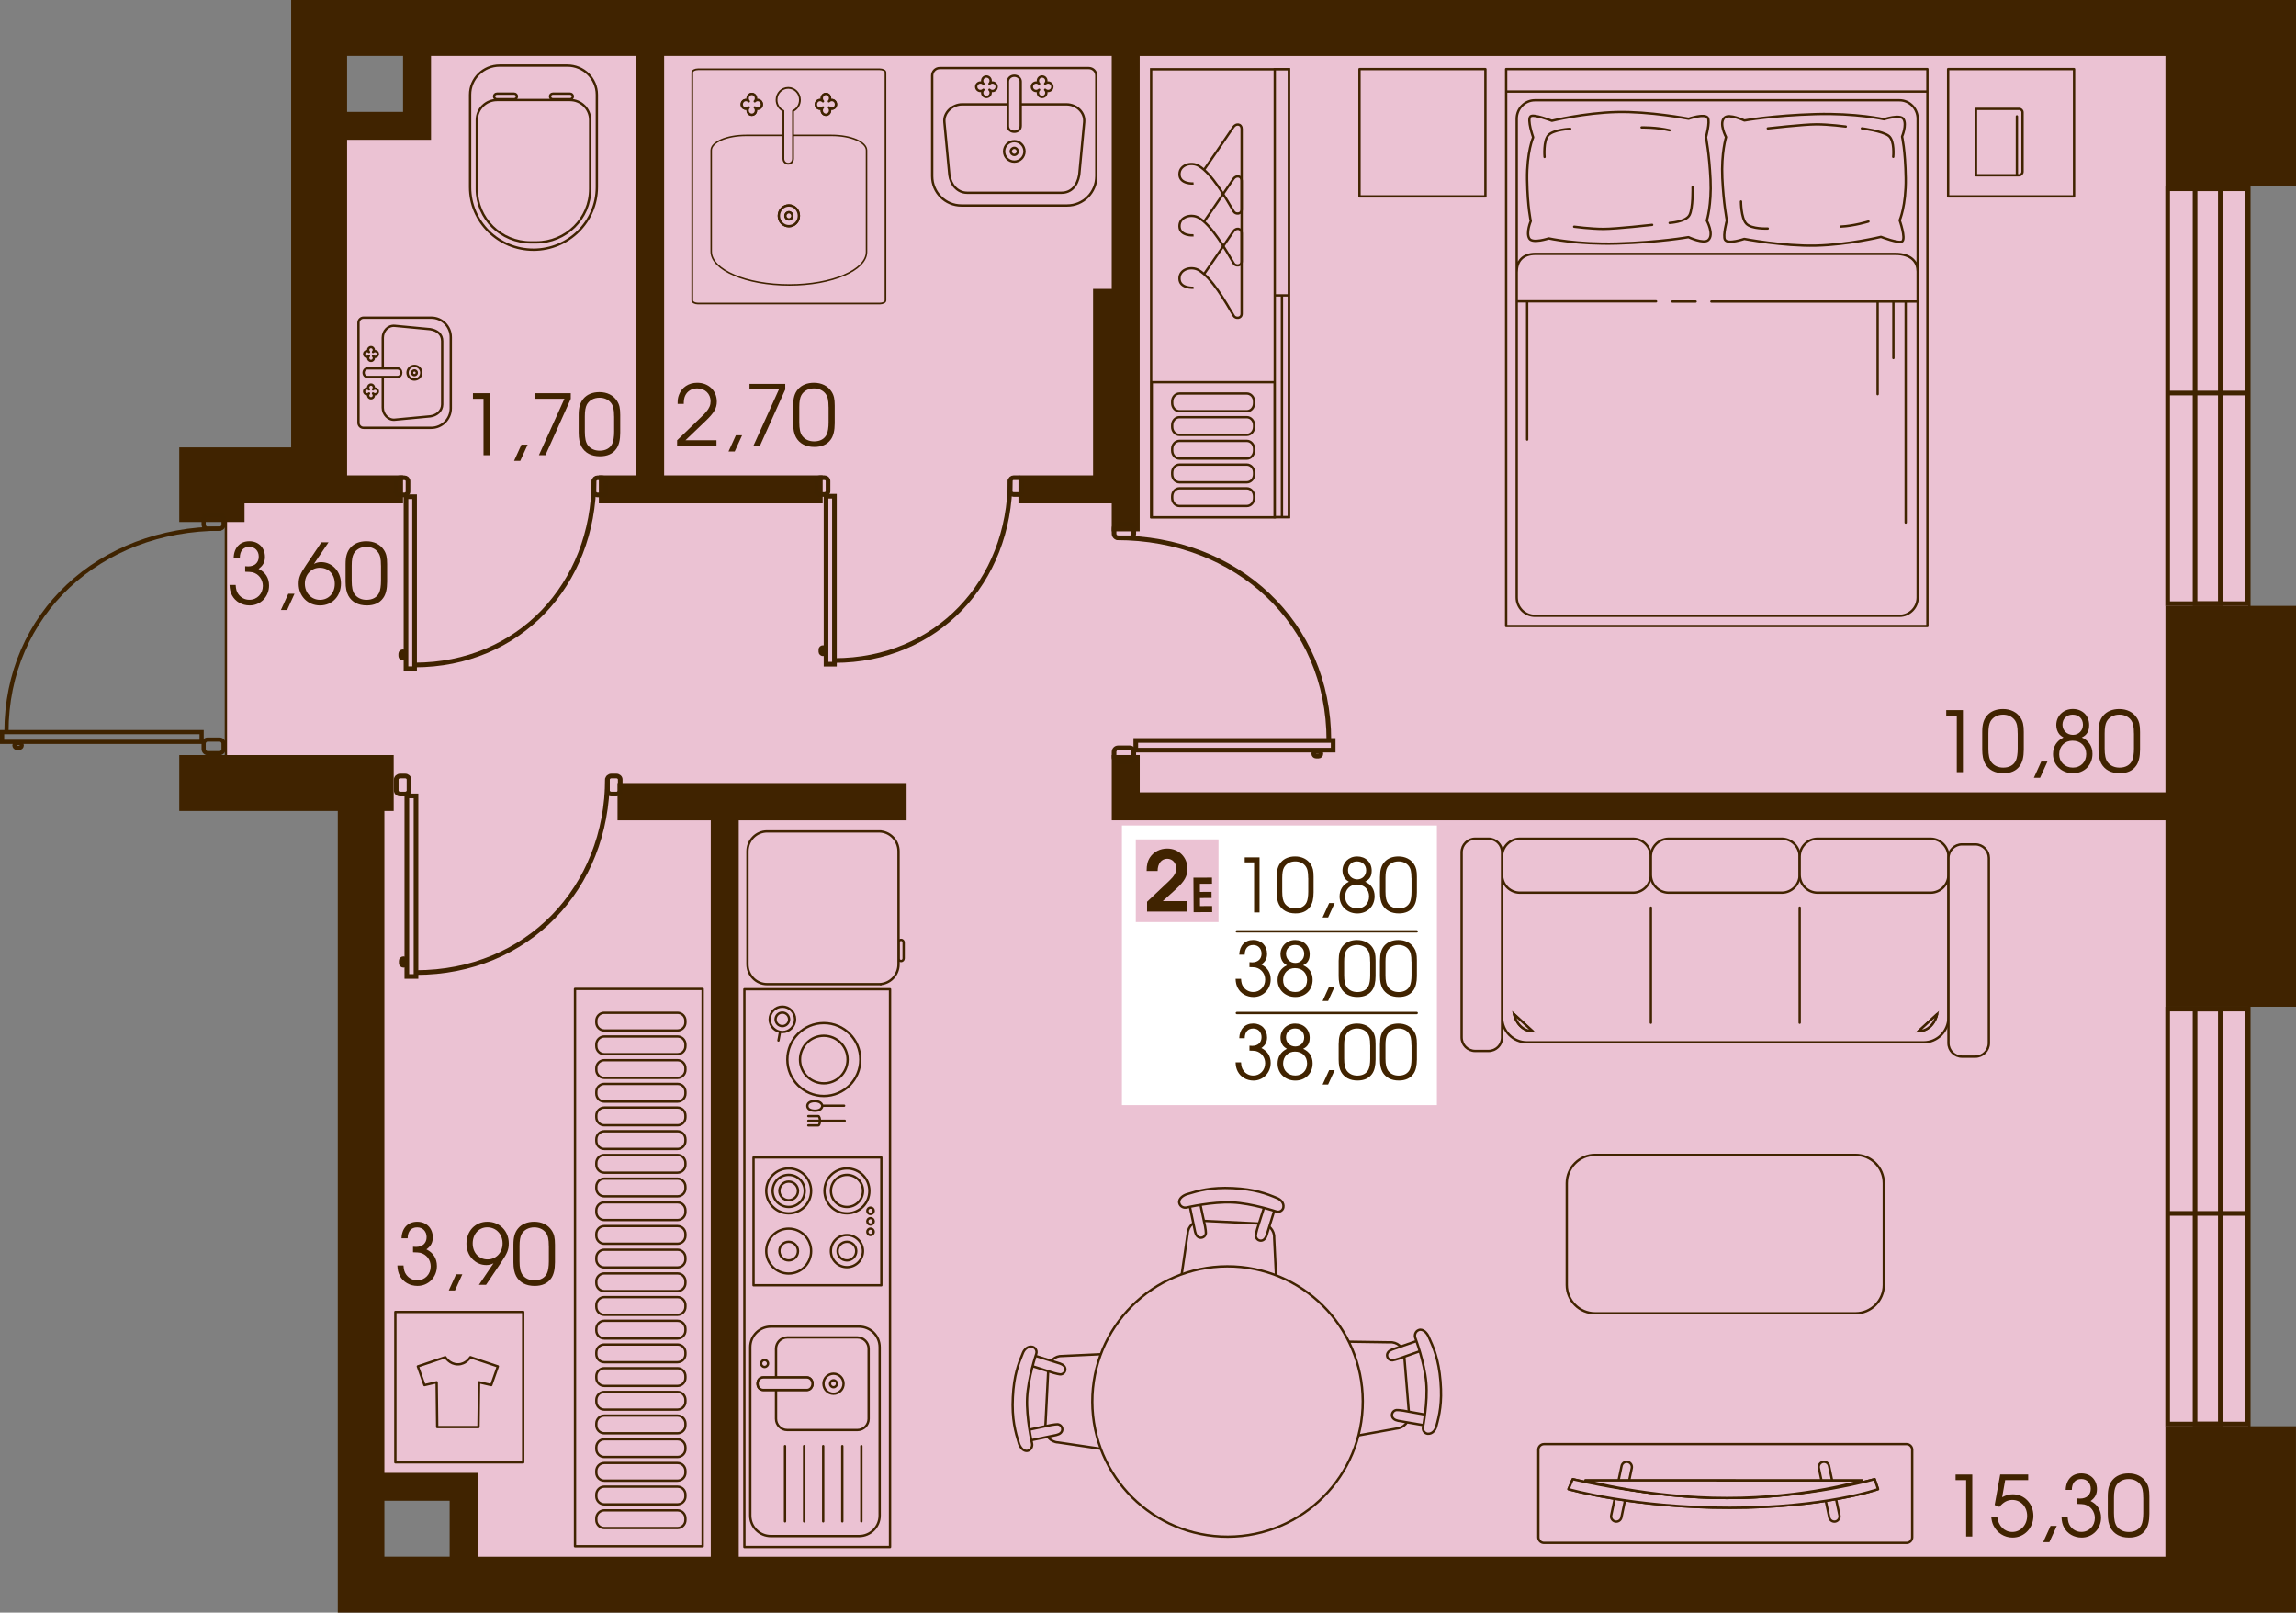 <?xml version="1.0" encoding="utf-8"?>
<!-- Generator: Adobe Illustrator 24.3.0, SVG Export Plug-In . SVG Version: 6.00 Build 0)  -->
<svg version="1.1" id="Слой_1" xmlns="http://www.w3.org/2000/svg" xmlns:xlink="http://www.w3.org/1999/xlink" x="0px" y="0px"
	 viewBox="0 0 569.6 400" style="enable-background:new 0 0 569.6 400;" xml:space="preserve">
<rect x="0" y="0" width="569.6" height="400" fill="#808080" stroke="none"/>
<path style="fill:#EBC2D3;stroke:#402300;stroke-width:0.578;stroke-linecap:round;stroke-linejoin:round;" d="M90.74,369.94
	c7.71,0,15.42,0,23.13,0c0,7.71,0,15.41,0,23.12c148.05,0,296.11,0,444.16,0c0-128.71,0-257.42,0-386.13
	c-151.91,0-303.82,0-455.73,0c0,8.48,0,16.96,0,25.43c-7.71,0-15.42,0-23.13,0c0,29.29,0,58.57,0,87.86c-7.71,0-15.42,0-23.13,0
	c0,25.43,0,50.87,0,76.3c11.57,0,23.13,0,34.7,0C90.74,254.34,90.74,312.14,90.74,369.94z"/>
<g>
	<path style="fill:#402300;" d="M558.03,0h-20.82H86.11h-4.63h-9.25v110.98H44.47v6.94v6.94v4.62h16.19v-4.62h11.57h2.31h9.25h2.31
		h13.88v-6.94H86.11V34.68h13.88h6.94v-6.94V13.87h50.89v104.05h-9.25v6.94h55.52v-6.94h-39.33V13.87h111.04v57.8h-4.63v46.24
		h-18.51v6.94h18.51h4.63v6.94h6.94v-6.94v-6.94V92.49V71.68v-57.8h254.47v32.37h32.39V0H558.03z M99.99,27.75H86.11V13.87h13.88
		V27.75z"/>
	<polygon style="fill:#402300;" points="537.21,196.53 282.75,196.53 282.75,187.28 275.81,187.28 275.81,196.53 275.81,203.47 
		282.75,203.47 537.21,203.47 537.21,249.71 569.6,249.71 569.6,150.29 537.21,150.29 	"/>
	<path style="fill:#402300;" d="M537.21,386.13H183.27V203.47h41.64v-9.25H153.2v9.25h23.13v182.66H118.5v-13.87v-2.31v-4.62H95.36
		V201.16h2.31v-13.87H44.47v13.87H83.8v184.97v2.31V400h453.41h16.19h16.19v-46.24h-32.39V386.13z M95.36,372.25h16.19v13.87H95.36
		V372.25z"/>
</g>
<g>
	<polygon style="fill:none;stroke:#402300;stroke-width:1.156;stroke-miterlimit:10;" points="557.64,149.74 537.76,149.74 
		537.76,98.28 537.76,46.82 557.64,46.82 	"/>
	
		<rect x="544.56" y="46.82" style="fill:none;stroke:#402300;stroke-width:1.156;stroke-miterlimit:10;" width="6.27" height="102.92"/>
	
		<line style="fill:none;stroke:#402300;stroke-width:1.156;stroke-miterlimit:10;" x1="537.76" y1="97.49" x2="557.64" y2="97.49"/>
</g>
<g>
	<polygon style="fill:none;stroke:#402300;stroke-width:1.156;stroke-miterlimit:10;" points="557.64,353.22 537.76,353.22 
		537.76,301.75 537.76,250.29 557.64,250.29 	"/>
	
		<rect x="544.56" y="250.29" style="fill:none;stroke:#402300;stroke-width:1.156;stroke-miterlimit:10;" width="6.27" height="102.93"/>
	
		<line style="fill:none;stroke:#402300;stroke-width:1.156;stroke-miterlimit:10;" x1="537.76" y1="300.97" x2="557.64" y2="300.97"/>
</g>
<g>
	<path style="fill:none;stroke:#3F2300;stroke-width:1.156;" d="M276.98,133.39c29.87,0,52.69,21.11,52.69,50.28"/>
	<rect x="281.77" y="183.66" style="fill:none;stroke:#3F2300;stroke-width:1.156;" width="48.97" height="2.4"/>
	<path style="fill:none;stroke:#3F2300;stroke-width:1.156;" d="M327.14,187.54h-0.66c-0.31,0-0.56-0.27-0.56-0.6
		c0-0.33,0.25-0.6,0.56-0.6h0.66c0.31,0,0.56,0.27,0.56,0.6C327.7,187.27,327.45,187.54,327.14,187.54z"/>
	<path style="fill:none;stroke:#3F2300;stroke-width:1.156;" d="M280.31,188.86h-2.97c-0.53,0-0.96-0.46-0.96-1.03v-1.3
		c0-0.57,0.43-1.03,0.96-1.03l2.97,0c0.53,0,0.96,0.46,0.96,1.03v1.3C281.27,188.4,280.84,188.86,280.31,188.86z"/>
	<path style="fill:none;stroke:#3F2300;stroke-width:1.156;" d="M280.31,133.39h-2.97c-0.53,0-0.96-0.46-0.96-1.03v-1.3
		c0-0.57,0.43-1.03,0.96-1.03h2.97c0.53,0,0.96,0.46,0.96,1.03v1.3C281.27,132.93,280.84,133.39,280.31,133.39z"/>
</g>
<g>
	<path style="fill:none;stroke:#3F2300;stroke-width:1.156;" d="M250.59,119c0,25.41-18.3,44.83-43.58,44.83"/>
	<rect x="204.93" y="123.08" style="fill:none;stroke:#3F2300;stroke-width:1.156;" width="2.08" height="41.66"/>
	<path style="fill:none;stroke:#3F2300;stroke-width:1.156;" d="M203.65,161.68v-0.57c0-0.26,0.23-0.48,0.52-0.48
		c0.29,0,0.52,0.21,0.52,0.48v0.57c0,0.26-0.23,0.48-0.52,0.48C203.89,162.15,203.65,161.94,203.65,161.68z"/>
	<path style="fill:none;stroke:#3F2300;stroke-width:1.156;" d="M202.51,121.84v-2.53c0-0.45,0.4-0.82,0.89-0.82h1.13
		c0.49,0,0.89,0.36,0.89,0.82v2.53c0,0.45-0.4,0.82-0.89,0.82h-1.13C202.91,122.65,202.51,122.29,202.51,121.84z"/>
	<path style="fill:none;stroke:#3F2300;stroke-width:1.156;" d="M250.59,121.84v-2.53c0-0.45,0.4-0.82,0.89-0.82l1.13,0
		c0.49,0,0.89,0.36,0.89,0.82v2.53c0,0.45-0.4,0.82-0.89,0.82h-1.13C250.99,122.65,250.59,122.29,250.59,121.84z"/>
</g>
<g>
	<path style="fill:none;stroke:#3F2300;stroke-width:1.156;" d="M150.7,193.03c0,27.32-19.94,48.2-47.5,48.2"/>
	<rect x="100.93" y="197.41" style="fill:none;stroke:#3F2300;stroke-width:1.156;" width="2.27" height="44.79"/>
	<path style="fill:none;stroke:#3F2300;stroke-width:1.156;" d="M99.54,238.92v-0.61c0-0.28,0.25-0.51,0.57-0.51
		c0.31,0,0.57,0.23,0.57,0.51v0.61c0,0.28-0.25,0.51-0.57,0.51C99.8,239.43,99.54,239.2,99.54,238.92z"/>
	<path style="fill:none;stroke:#3F2300;stroke-width:1.156;" d="M98.3,196.08v-2.72c0-0.48,0.44-0.88,0.97-0.88h1.23
		c0.54,0,0.97,0.39,0.97,0.88v2.72c0,0.48-0.44,0.88-0.97,0.88h-1.23C98.73,196.96,98.3,196.56,98.3,196.08z"/>
	<path style="fill:none;stroke:#3F2300;stroke-width:1.156;" d="M150.7,196.08v-2.72c0-0.48,0.44-0.88,0.97-0.88h1.23
		c0.54,0,0.97,0.39,0.97,0.88v2.72c0,0.48-0.44,0.88-0.97,0.88h-1.23C151.14,196.96,150.7,196.56,150.7,196.08z"/>
</g>
<g>
	<path style="fill:none;stroke:#3F2300;stroke-width:1.156;" d="M147.35,119.03c0,26.02-18.69,45.91-44.5,45.91"/>
	<rect x="100.72" y="123.2" style="fill:none;stroke:#3F2300;stroke-width:1.156;" width="2.13" height="42.66"/>
	<path style="fill:none;stroke:#3F2300;stroke-width:1.156;" d="M99.42,162.73v-0.58c0-0.27,0.24-0.49,0.53-0.49
		c0.29,0,0.53,0.22,0.53,0.49v0.58c0,0.27-0.24,0.49-0.53,0.49C99.66,163.22,99.42,163,99.42,162.73z"/>
	<path style="fill:none;stroke:#3F2300;stroke-width:1.156;" d="M98.25,121.93v-2.59c0-0.46,0.41-0.83,0.91-0.83h1.15
		c0.5,0,0.91,0.37,0.91,0.83v2.59c0,0.46-0.41,0.83-0.91,0.83h-1.15C98.66,122.77,98.25,122.39,98.25,121.93z"/>
	<path style="fill:none;stroke:#3F2300;stroke-width:1.156;" d="M147.35,121.93v-2.59c0-0.46,0.41-0.83,0.91-0.83h1.15
		c0.5,0,0.91,0.37,0.91,0.83v2.59c0,0.46-0.41,0.83-0.91,0.83h-1.15C147.76,122.77,147.35,122.39,147.35,121.93z"/>
</g>
<g>
	<path style="fill:none;stroke:#3F2300;stroke-width:1.037;" d="M54.86,131.12c-30.19,0-53.26,21.19-53.26,50.47"/>
	<rect x="0.52" y="181.59" style="fill:none;stroke:#3F2300;stroke-width:1.037;" width="49.5" height="2.41"/>
	<path style="fill:none;stroke:#3F2300;stroke-width:1.037;" d="M4.15,185.48h0.67c0.31,0,0.57-0.27,0.57-0.6
		c0-0.33-0.25-0.6-0.57-0.6H4.15c-0.31,0-0.57,0.27-0.57,0.6C3.59,185.21,3.84,185.48,4.15,185.48z"/>
	<path style="fill:none;stroke:#3F2300;stroke-width:1.037;" d="M51.49,186.81h3c0.54,0,0.97-0.46,0.97-1.03v-1.31
		c0-0.57-0.43-1.03-0.97-1.03h-3c-0.53,0-0.97,0.46-0.97,1.03v1.31C50.52,186.34,50.96,186.81,51.49,186.81z"/>
	<path style="fill:none;stroke:#3F2300;stroke-width:1.037;" d="M51.49,131.12h3c0.54,0,0.97-0.46,0.97-1.03v-1.31
		c0-0.57-0.43-1.03-0.97-1.03h-3c-0.53,0-0.97,0.46-0.97,1.03v1.31C50.52,130.66,50.96,131.12,51.49,131.12z"/>
</g>
<g>
	
		<rect x="142.65" y="245.29" style="fill:#EBC2D3;stroke:#402300;stroke-width:0.578;stroke-linecap:round;stroke-linejoin:round;" width="31.67" height="138.24"/>
	<path style="fill:#EBC2D3;stroke:#402300;stroke-width:0.578;stroke-linecap:round;stroke-linejoin:round;" d="M170.05,364.86
		v0.43c0,1.09-0.89,1.98-1.98,1.98h-18.15c-1.1,0-1.98-0.89-1.98-1.98v-0.43c0-1.09,0.89-1.98,1.98-1.98h18.15
		C169.17,362.87,170.05,363.76,170.05,364.86z"/>
	<path style="fill:#EBC2D3;stroke:#402300;stroke-width:0.578;stroke-linecap:round;stroke-linejoin:round;" d="M170.05,370.73
		v0.43c0,1.09-0.89,1.98-1.98,1.98h-18.15c-1.1,0-1.98-0.89-1.98-1.98v-0.43c0-1.1,0.89-1.98,1.98-1.98h18.15
		C169.17,368.75,170.05,369.64,170.05,370.73z"/>
	<path style="fill:#EBC2D3;stroke:#402300;stroke-width:0.578;stroke-linecap:round;stroke-linejoin:round;" d="M170.05,376.61
		v0.43c0,1.1-0.89,1.98-1.98,1.98l-18.15,0c-1.1,0-1.98-0.89-1.98-1.98v-0.43c0-1.09,0.89-1.98,1.98-1.98h18.15
		C169.17,374.63,170.05,375.52,170.05,376.61z"/>
	<path style="fill:#EBC2D3;stroke:#402300;stroke-width:0.578;stroke-linecap:round;stroke-linejoin:round;" d="M170.05,358.98
		v0.43c0,1.1-0.89,1.98-1.98,1.98h-18.15c-1.1,0-1.98-0.89-1.98-1.98v-0.43c0-1.09,0.89-1.98,1.98-1.98h18.15
		C169.17,357,170.05,357.89,170.05,358.98z"/>
	<path style="fill:#EBC2D3;stroke:#402300;stroke-width:0.578;stroke-linecap:round;stroke-linejoin:round;" d="M170.05,353.1v0.43
		c0,1.09-0.89,1.98-1.98,1.98h-18.15c-1.1,0-1.98-0.89-1.98-1.98v-0.43c0-1.1,0.89-1.98,1.98-1.98h18.15
		C169.17,351.12,170.05,352.01,170.05,353.1z"/>
	<path style="fill:#EBC2D3;stroke:#402300;stroke-width:0.578;stroke-linecap:round;stroke-linejoin:round;" d="M170.05,347.23
		v0.43c0,1.09-0.89,1.98-1.98,1.98h-18.15c-1.1,0-1.98-0.89-1.98-1.98v-0.43c0-1.09,0.89-1.98,1.98-1.98h18.15
		C169.17,345.24,170.05,346.13,170.05,347.23z"/>
	<path style="fill:#EBC2D3;stroke:#402300;stroke-width:0.578;stroke-linecap:round;stroke-linejoin:round;" d="M170.05,341.35
		v0.43c0,1.09-0.89,1.98-1.98,1.98h-18.15c-1.1,0-1.98-0.89-1.98-1.98v-0.43c0-1.09,0.89-1.98,1.98-1.98h18.15
		C169.17,339.37,170.05,340.25,170.05,341.35z"/>
	<path style="fill:#EBC2D3;stroke:#402300;stroke-width:0.578;stroke-linecap:round;stroke-linejoin:round;" d="M170.05,329.59
		v0.43c0,1.1-0.89,1.98-1.98,1.98l-18.15,0c-1.1,0-1.98-0.89-1.98-1.98v-0.43c0-1.09,0.89-1.98,1.98-1.98h18.15
		C169.17,327.61,170.05,328.5,170.05,329.59z"/>
	<path style="fill:#EBC2D3;stroke:#402300;stroke-width:0.578;stroke-linecap:round;stroke-linejoin:round;" d="M170.05,335.47
		v0.43c0,1.09-0.89,1.98-1.98,1.98l-18.15,0c-1.1,0-1.98-0.89-1.98-1.98v-0.43c0-1.09,0.89-1.98,1.98-1.98l18.15,0
		C169.17,333.49,170.05,334.38,170.05,335.47z"/>
	<path style="fill:#EBC2D3;stroke:#402300;stroke-width:0.578;stroke-linecap:round;stroke-linejoin:round;" d="M170.05,323.72
		v0.43c0,1.09-0.89,1.98-1.98,1.98h-18.15c-1.1,0-1.98-0.89-1.98-1.98v-0.43c0-1.1,0.89-1.98,1.98-1.98h18.15
		C169.17,321.73,170.05,322.62,170.05,323.72z"/>
	<path style="fill:#EBC2D3;stroke:#402300;stroke-width:0.578;stroke-linecap:round;stroke-linejoin:round;" d="M170.05,317.84
		v0.43c0,1.09-0.89,1.98-1.98,1.98h-18.15c-1.1,0-1.98-0.89-1.98-1.98v-0.43c0-1.09,0.89-1.98,1.98-1.98h18.15
		C169.17,315.86,170.05,316.75,170.05,317.84z"/>
	<path style="fill:#EBC2D3;stroke:#402300;stroke-width:0.578;stroke-linecap:round;stroke-linejoin:round;" d="M170.05,311.96
		v0.43c0,1.1-0.89,1.98-1.98,1.98h-18.15c-1.1,0-1.98-0.89-1.98-1.98v-0.43c0-1.09,0.89-1.98,1.98-1.98h18.15
		C169.17,309.98,170.05,310.87,170.05,311.96z"/>
	<path style="fill:#EBC2D3;stroke:#402300;stroke-width:0.578;stroke-linecap:round;stroke-linejoin:round;" d="M170.05,306.09
		v0.43c0,1.09-0.89,1.98-1.98,1.98h-18.15c-1.1,0-1.98-0.89-1.98-1.98v-0.43c0-1.1,0.89-1.98,1.98-1.98h18.15
		C169.17,304.1,170.05,304.99,170.05,306.09z"/>
	<path style="fill:#EBC2D3;stroke:#402300;stroke-width:0.578;stroke-linecap:round;stroke-linejoin:round;" d="M170.05,294.33
		l0,0.43c0,1.1-0.89,1.98-1.98,1.98h-18.15c-1.1,0-1.98-0.89-1.98-1.98v-0.43c0-1.09,0.89-1.98,1.98-1.98h18.15
		C169.17,292.35,170.05,293.24,170.05,294.33z"/>
	<path style="fill:#EBC2D3;stroke:#402300;stroke-width:0.578;stroke-linecap:round;stroke-linejoin:round;" d="M170.05,300.21
		v0.43c0,1.09-0.89,1.98-1.98,1.98h-18.15c-1.1,0-1.98-0.89-1.98-1.98v-0.43c0-1.09,0.89-1.98,1.98-1.98l18.15,0
		C169.17,298.23,170.05,299.12,170.05,300.21z"/>
	<path style="fill:#EBC2D3;stroke:#402300;stroke-width:0.578;stroke-linecap:round;stroke-linejoin:round;" d="M170.05,288.46
		v0.43c0,1.09-0.89,1.98-1.98,1.98h-18.15c-1.1,0-1.98-0.89-1.98-1.98v-0.43c0-1.1,0.89-1.98,1.98-1.98h18.15
		C169.17,286.47,170.05,287.36,170.05,288.46z"/>
	<path style="fill:#EBC2D3;stroke:#402300;stroke-width:0.578;stroke-linecap:round;stroke-linejoin:round;" d="M170.05,282.58
		v0.43c0,1.09-0.89,1.98-1.98,1.98l-18.15,0c-1.1,0-1.98-0.89-1.98-1.98v-0.43c0-1.09,0.89-1.98,1.98-1.98h18.15
		C169.17,280.6,170.05,281.48,170.05,282.58z"/>
	<path style="fill:#EBC2D3;stroke:#402300;stroke-width:0.578;stroke-linecap:round;stroke-linejoin:round;" d="M170.05,276.7v0.43
		c0,1.1-0.89,1.98-1.98,1.98h-18.15c-1.1,0-1.98-0.89-1.98-1.98v-0.43c0-1.09,0.89-1.98,1.98-1.98h18.15
		C169.17,274.72,170.05,275.61,170.05,276.7z"/>
	<path style="fill:#EBC2D3;stroke:#402300;stroke-width:0.578;stroke-linecap:round;stroke-linejoin:round;" d="M170.05,270.83
		v0.43c0,1.09-0.89,1.98-1.98,1.98l-18.15,0c-1.1,0-1.98-0.89-1.98-1.98v-0.43c0-1.1,0.89-1.98,1.98-1.98h18.15
		C169.17,268.84,170.05,269.73,170.05,270.83z"/>
	<path style="fill:#EBC2D3;stroke:#402300;stroke-width:0.578;stroke-linecap:round;stroke-linejoin:round;" d="M170.05,264.95
		v0.43c0,1.09-0.89,1.98-1.98,1.98h-18.15c-1.1,0-1.98-0.89-1.98-1.98v-0.43c0-1.09,0.89-1.98,1.98-1.98h18.15
		C169.17,262.97,170.05,263.85,170.05,264.95z"/>
	<path style="fill:#EBC2D3;stroke:#402300;stroke-width:0.578;stroke-linecap:round;stroke-linejoin:round;" d="M170.05,259.07
		v0.43c0,1.1-0.89,1.98-1.98,1.98h-18.15c-1.1,0-1.98-0.89-1.98-1.98v-0.43c0-1.09,0.89-1.98,1.98-1.98h18.15
		C169.17,257.09,170.05,257.98,170.05,259.07z"/>
	<path style="fill:#EBC2D3;stroke:#402300;stroke-width:0.578;stroke-linecap:round;stroke-linejoin:round;" d="M170.05,253.19
		v0.43c0,1.09-0.89,1.98-1.98,1.98h-18.15c-1.1,0-1.98-0.89-1.98-1.98v-0.43c0-1.1,0.89-1.98,1.98-1.98l18.15,0
		C169.17,251.21,170.05,252.1,170.05,253.19z"/>
</g>
<g>
	<path style="fill:#EBC2D3;stroke:#402300;stroke-width:0.578;stroke-linecap:round;stroke-linejoin:round;" d="M264.74,50.97
		l-26.24,0c-4,0-7.24-3.25-7.24-7.26l0-24.96c0-1.04,0.84-1.87,1.87-1.87l36.98,0c1.03,0,1.87,0.84,1.87,1.87v24.96
		C271.98,47.73,268.74,50.97,264.74,50.97z"/>
	<path style="fill:#EBC2D3;stroke:#402300;stroke-width:0.578;stroke-linecap:round;stroke-linejoin:round;" d="M263.33,47.81
		l-23.4,0c-2.44,0-4.11-2.06-4.41-4.42l-1.23-13.09c-0.24-2.37,1.97-4.42,4.41-4.42l25.86,0c2.43,0,4.63,1.9,4.41,4.42l-1.23,13.09
		C267.26,46.09,265.76,47.81,263.33,47.81z"/>
	<path style="fill:#EBC2D3;stroke:#402300;stroke-width:0.578;stroke-linecap:round;stroke-linejoin:round;" d="M254.16,37.55
		c0,1.4-1.13,2.54-2.53,2.54c-1.4,0-2.53-1.14-2.53-2.54c0-1.4,1.13-2.54,2.53-2.54C253.02,35.01,254.16,36.15,254.16,37.55z"/>
	<path style="fill:#EBC2D3;stroke:#402300;stroke-width:0.578;stroke-linecap:round;stroke-linejoin:round;" d="M252.5,37.55
		c0,0.48-0.39,0.88-0.87,0.88c-0.48,0-0.88-0.39-0.88-0.88c0-0.48,0.39-0.88,0.88-0.88C252.11,36.67,252.5,37.06,252.5,37.55z"/>
	<path style="fill:#EBC2D3;stroke:#402300;stroke-width:0.578;stroke-linecap:round;stroke-linejoin:round;" d="M245.46,22.26
		c0.41,0.41,1.08,0.41,1.49,0c0.41-0.41,0.41-1.08,0-1.49c-0.41-0.41-1.08-0.41-1.49,0c0.41-0.41,0.41-1.08,0-1.49
		c-0.41-0.41-1.08-0.41-1.49,0c-0.41,0.41-0.41,1.08,0,1.49c-0.41-0.41-1.08-0.41-1.49,0c-0.41,0.41-0.41,1.08,0,1.49
		c0.41,0.41,1.08,0.41,1.49,0c-0.41,0.41-0.41,1.08,0,1.49c0.41,0.41,1.08,0.41,1.49,0C245.87,23.34,245.87,22.67,245.46,22.26z"/>
	<path style="fill:#EBC2D3;stroke:#402300;stroke-width:0.578;stroke-linecap:round;stroke-linejoin:round;" d="M259.28,22.26
		c0.41,0.41,1.08,0.41,1.49,0c0.41-0.41,0.41-1.08,0-1.49c-0.41-0.41-1.08-0.41-1.49,0c0.41-0.41,0.41-1.08,0-1.49
		c-0.41-0.41-1.08-0.41-1.49,0c-0.41,0.41-0.41,1.08,0,1.49c-0.41-0.41-1.08-0.41-1.49,0c-0.41,0.41-0.41,1.08,0,1.49
		c0.41,0.41,1.08,0.41,1.49,0c-0.41,0.41-0.41,1.08,0,1.49c0.41,0.41,1.08,0.41,1.49,0C259.69,23.34,259.69,22.67,259.28,22.26z"/>
	<path style="fill:#EBC2D3;stroke:#402300;stroke-width:0.578;stroke-linecap:round;stroke-linejoin:round;" d="M251.63,18.78
		c-0.87,0-1.58,0.64-1.58,1.42l0,11.03c0,1.95,3.17,1.92,3.17,0V20.2C253.21,19.42,252.5,18.78,251.63,18.78z"/>
</g>
<path style="fill:#EBC2D3;stroke:#402300;stroke-width:0.578;stroke-linecap:round;stroke-linejoin:round;" d="M123.27,24.61h4.27
	c0.39,0,0.7-0.31,0.7-0.69c0-0.38-0.31-0.69-0.7-0.69h-4.27c-0.39,0-0.7,0.31-0.7,0.69C122.57,24.3,122.88,24.61,123.27,24.61z
	 M137.15,24.61l4.27,0c0.39,0,0.7-0.31,0.7-0.69c0-0.38-0.31-0.69-0.7-0.69l-4.27,0c-0.39,0-0.7,0.31-0.7,0.69
	C136.45,24.3,136.76,24.61,137.15,24.61z M131.69,60.12H133c7.41,0,13.41-5.92,13.41-13.23V29.76c0-2.73-2.24-4.95-5.01-4.95
	l-18.1,0c-2.77,0-5.01,2.22-5.01,4.95v17.13C118.28,54.2,124.28,60.12,131.69,60.12z M132.35,61.94L132.35,61.94
	c8.68,0,15.72-6.95,15.72-15.52l0-22.93c0-3.99-3.28-7.23-7.33-7.23l-16.79,0c-4.05,0-7.33,3.24-7.33,7.23l0,22.93
	C116.62,54.99,123.66,61.94,132.35,61.94z"/>
<g>
	<path style="fill:#EBC2D3;stroke:#402300;stroke-width:0.578;stroke-linecap:round;stroke-linejoin:round;" d="M111.83,83.65
		l0,17.61c0,2.68-2.18,4.86-4.87,4.86H90.19c-0.7,0-1.26-0.56-1.26-1.25l0-24.82c0-0.69,0.56-1.25,1.26-1.25l16.77,0
		C109.65,78.79,111.83,80.96,111.83,83.65z"/>
	<path style="fill:#EBC2D3;stroke:#402300;stroke-width:0.578;stroke-linecap:round;stroke-linejoin:round;" d="M109.7,84.6
		l0,15.71c0,1.63-1.38,2.76-2.97,2.96l-8.8,0.83c-1.59,0.16-2.97-1.33-2.97-2.96l0-17.36c0-1.63,1.27-3.11,2.97-2.96l8.8,0.83
		C108.55,81.96,109.7,82.96,109.7,84.6z"/>
	<path style="fill:#EBC2D3;stroke:#402300;stroke-width:0.578;stroke-linecap:round;stroke-linejoin:round;" d="M102.81,90.75
		c0.94,0,1.71,0.76,1.71,1.7c0,0.94-0.76,1.7-1.71,1.7c-0.94,0-1.71-0.76-1.71-1.7C101.1,91.51,101.87,90.75,102.81,90.75z"/>
	<path style="fill:#EBC2D3;stroke:#402300;stroke-width:0.578;stroke-linecap:round;stroke-linejoin:round;" d="M102.81,91.87
		c0.33,0,0.59,0.26,0.59,0.59c0,0.32-0.26,0.59-0.59,0.59c-0.33,0-0.59-0.26-0.59-0.59C102.22,92.13,102.48,91.87,102.81,91.87z"/>
	<path style="fill:#EBC2D3;stroke:#402300;stroke-width:0.578;stroke-linecap:round;stroke-linejoin:round;" d="M92.54,96.59
		c0.28-0.28,0.28-0.72,0-1c-0.28-0.28-0.73-0.28-1,0c-0.28,0.28-0.28,0.72,0,1c-0.28-0.28-0.73-0.28-1,0c-0.28,0.28-0.28,0.72,0,1
		c0.28,0.28,0.73,0.28,1,0c-0.28,0.28-0.28,0.72,0,1c0.28,0.28,0.73,0.28,1,0c0.28-0.28,0.28-0.72,0-1c0.28,0.28,0.73,0.28,1,0
		c0.28-0.28,0.28-0.72,0-1C93.27,96.31,92.82,96.31,92.54,96.59z"/>
	<path style="fill:#EBC2D3;stroke:#402300;stroke-width:0.578;stroke-linecap:round;stroke-linejoin:round;" d="M92.54,87.31
		c0.28-0.28,0.28-0.72,0-1c-0.28-0.28-0.73-0.28-1,0c-0.28,0.28-0.28,0.72,0,1c-0.28-0.28-0.73-0.28-1,0c-0.28,0.28-0.28,0.72,0,1
		c0.28,0.28,0.73,0.28,1,0c-0.28,0.28-0.28,0.72,0,1c0.28,0.28,0.73,0.28,1,0c0.28-0.28,0.28-0.72,0-1c0.28,0.28,0.73,0.28,1,0
		c0.28-0.28,0.28-0.72,0-1C93.27,87.04,92.82,87.04,92.54,87.31z"/>
	<path style="fill:#EBC2D3;stroke:#402300;stroke-width:0.578;stroke-linecap:round;stroke-linejoin:round;" d="M90.21,92.45
		c0,0.59,0.43,1.06,0.95,1.06h7.41c1.31,0,1.29-2.13,0-2.13l-7.41,0C90.63,91.39,90.21,91.86,90.21,92.45z"/>
</g>
<g>
	
		<rect x="184.67" y="245.37" style="fill:#EBC2D3;stroke:#402300;stroke-width:0.578;stroke-linecap:round;stroke-linejoin:round;" width="36.13" height="138.34"/>
</g>
<g>
	<g>
		<path style="fill:#EBC2D3;stroke:#402300;stroke-width:0.578;stroke-linecap:round;stroke-linejoin:round;" d="M186.13,375.91
			l0-41.76c0-2.82,2.29-5.1,5.11-5.1l21.88,0c2.82,0,5.11,2.28,5.11,5.1l0,41.76c0,2.82-2.29,5.1-5.11,5.1h-21.88
			C188.42,381.02,186.13,378.73,186.13,375.91z"/>
		<path style="fill:#EBC2D3;stroke:#402300;stroke-width:0.578;stroke-linecap:round;stroke-linejoin:round;" d="M192.52,351.92
			v-17.4c0-1.53,1.24-2.78,2.78-2.78h17.41c1.53,0,2.78,1.24,2.78,2.78l0,17.4c0,1.53-1.24,2.78-2.78,2.78H195.3
			C193.76,354.7,192.52,353.45,192.52,351.92z"/>
		<path style="fill:#EBC2D3;stroke:#402300;stroke-width:0.578;stroke-linecap:round;stroke-linejoin:round;" d="M206.78,345.71
			c-1.38,0-2.49-1.11-2.49-2.49c0-1.37,1.12-2.49,2.49-2.49c1.38,0,2.49,1.11,2.49,2.49C209.28,344.6,208.16,345.71,206.78,345.71z"
			/>
		<path style="fill:#EBC2D3;stroke:#402300;stroke-width:0.578;stroke-linecap:round;stroke-linejoin:round;" d="M206.78,344.08
			c-0.48,0-0.86-0.38-0.86-0.86c0-0.47,0.38-0.86,0.86-0.86c0.48,0,0.86,0.39,0.86,0.86C207.64,343.69,207.26,344.08,206.78,344.08z
			"/>
		<path style="fill:#EBC2D3;stroke:#402300;stroke-width:0.578;stroke-linecap:round;stroke-linejoin:round;" d="M189.68,339.06
			c-0.47,0-0.86-0.38-0.86-0.86c0-0.47,0.38-0.86,0.86-0.86c0.48,0,0.86,0.39,0.86,0.86C190.54,338.67,190.16,339.06,189.68,339.06z
			"/>
		
			<line style="fill:#EBC2D3;stroke:#402300;stroke-width:0.578;stroke-linecap:round;stroke-linejoin:round;" x1="213.69" y1="358.69" x2="213.69" y2="377.36"/>
		
			<line style="fill:#EBC2D3;stroke:#402300;stroke-width:0.578;stroke-linecap:round;stroke-linejoin:round;" x1="208.96" y1="358.69" x2="208.96" y2="377.36"/>
		
			<line style="fill:#EBC2D3;stroke:#402300;stroke-width:0.578;stroke-linecap:round;stroke-linejoin:round;" x1="204.22" y1="358.69" x2="204.22" y2="377.36"/>
		
			<line style="fill:#EBC2D3;stroke:#402300;stroke-width:0.578;stroke-linecap:round;stroke-linejoin:round;" x1="199.49" y1="358.69" x2="199.49" y2="377.36"/>
		
			<line style="fill:#EBC2D3;stroke:#402300;stroke-width:0.578;stroke-linecap:round;stroke-linejoin:round;" x1="194.75" y1="358.69" x2="194.75" y2="377.36"/>
		<path style="fill:#EBC2D3;stroke:#402300;stroke-width:0.578;stroke-linecap:round;stroke-linejoin:round;" d="M201.57,343.22
			c0-0.86-0.62-1.56-1.39-1.56h-10.81c-1.92,0-1.89,3.11,0,3.11h10.81C200.95,344.78,201.57,344.08,201.57,343.22z"/>
		<path style="fill:#EBC2D3;stroke:#402300;stroke-width:0.578;stroke-linecap:round;stroke-linejoin:round;" d="M201.57,343.22
			c0-0.86-0.62-1.56-1.39-1.56h-10.81c-1.92,0-1.89,3.11,0,3.11h10.81C200.95,344.78,201.57,344.08,201.57,343.22z"/>
	</g>
</g>
<g>
	
		<rect x="186.94" y="287.1" style="fill:#EBC2D3;stroke:#402300;stroke-width:0.578;stroke-linecap:round;stroke-linejoin:round;" width="31.71" height="31.7"/>
	<path style="fill:#EBC2D3;stroke:#402300;stroke-width:0.578;stroke-linecap:round;stroke-linejoin:round;" d="M195.66,304.75
		c-3.08,0-5.57,2.49-5.57,5.57c0,3.08,2.5,5.57,5.57,5.57s5.57-2.49,5.57-5.57C201.23,307.24,198.74,304.75,195.66,304.75z"/>
	<path style="fill:#EBC2D3;stroke:#402300;stroke-width:0.578;stroke-linecap:round;stroke-linejoin:round;" d="M195.66,289.82
		c-3.08,0-5.57,2.49-5.57,5.57c0,3.08,2.5,5.57,5.57,5.57s5.57-2.49,5.57-5.57C201.23,292.32,198.74,289.82,195.66,289.82z"/>
	<path style="fill:#EBC2D3;stroke:#402300;stroke-width:0.578;stroke-linecap:round;stroke-linejoin:round;" d="M195.66,308.01
		c-1.28,0-2.31,1.03-2.31,2.31c0,1.28,1.04,2.31,2.31,2.31c1.28,0,2.31-1.04,2.31-2.31C197.97,309.04,196.94,308.01,195.66,308.01z"
		/>
	<path style="fill:#EBC2D3;stroke:#402300;stroke-width:0.578;stroke-linecap:round;stroke-linejoin:round;" d="M210.11,306.34
		c-2.2,0-3.98,1.78-3.98,3.98c0,2.2,1.78,3.98,3.98,3.98c2.2,0,3.98-1.78,3.98-3.98C214.09,308.12,212.31,306.34,210.11,306.34z"/>
	<path style="fill:#EBC2D3;stroke:#402300;stroke-width:0.578;stroke-linecap:round;stroke-linejoin:round;" d="M195.66,291.41
		c-2.2,0-3.98,1.78-3.98,3.98c0,2.2,1.78,3.98,3.98,3.98c2.2,0,3.98-1.78,3.98-3.98C199.64,293.2,197.86,291.41,195.66,291.41z"/>
	<path style="fill:#EBC2D3;stroke:#402300;stroke-width:0.578;stroke-linecap:round;stroke-linejoin:round;" d="M215.96,299.53
		c-0.44,0-0.8,0.36-0.8,0.8c0,0.44,0.36,0.8,0.8,0.8c0.44,0,0.8-0.36,0.8-0.8C216.76,299.89,216.4,299.53,215.96,299.53z"/>
	<path style="fill:#EBC2D3;stroke:#402300;stroke-width:0.578;stroke-linecap:round;stroke-linejoin:round;" d="M215.96,304.74
		c-0.44,0-0.8,0.36-0.8,0.8c0,0.44,0.36,0.8,0.8,0.8c0.44,0,0.8-0.36,0.8-0.8C216.76,305.1,216.4,304.74,215.96,304.74z"/>
	<path style="fill:#EBC2D3;stroke:#402300;stroke-width:0.578;stroke-linecap:round;stroke-linejoin:round;" d="M215.96,302.14
		c-0.44,0-0.8,0.36-0.8,0.8c0,0.44,0.36,0.8,0.8,0.8c0.44,0,0.8-0.36,0.8-0.8C216.76,302.5,216.4,302.14,215.96,302.14z"/>
	<path style="fill:#EBC2D3;stroke:#402300;stroke-width:0.578;stroke-linecap:round;stroke-linejoin:round;" d="M210.11,289.82
		c-3.08,0-5.57,2.49-5.57,5.57c0,3.08,2.5,5.57,5.57,5.57c3.08,0,5.57-2.49,5.57-5.57C215.68,292.32,213.19,289.82,210.11,289.82z"
		/>
	<path style="fill:#EBC2D3;stroke:#402300;stroke-width:0.578;stroke-linecap:round;stroke-linejoin:round;" d="M210.12,291.41
		c-2.2,0-3.98,1.78-3.98,3.98c0,2.2,1.78,3.98,3.98,3.98c2.2,0,3.98-1.78,3.98-3.98C214.11,293.2,212.32,291.41,210.12,291.41z"/>
	<path style="fill:#EBC2D3;stroke:#402300;stroke-width:0.578;stroke-linecap:round;stroke-linejoin:round;" d="M195.66,293.08
		c-1.28,0-2.31,1.04-2.31,2.31c0,1.28,1.04,2.31,2.31,2.31c1.28,0,2.31-1.04,2.31-2.31C197.97,294.12,196.94,293.08,195.66,293.08z"
		/>
	<path style="fill:#EBC2D3;stroke:#402300;stroke-width:0.578;stroke-linecap:round;stroke-linejoin:round;" d="M210.11,308.01
		c-1.28,0-2.32,1.03-2.32,2.31c0,1.28,1.04,2.31,2.32,2.31c1.28,0,2.31-1.04,2.31-2.31C212.42,309.04,211.39,308.01,210.11,308.01z"
		/>
</g>
<g>
	<path style="fill:#EBC2D3;stroke:#402300;stroke-width:0.578;stroke-linecap:round;stroke-linejoin:round;" d="M200.53,276.84
		h2.45c0.57,0,0.57,2.3,0,2.3h-2.45"/>
	<path style="fill:#EBC2D3;stroke:#402300;stroke-width:0.578;stroke-linecap:round;stroke-linejoin:round;" d="M209.41,274.26
		h-5.4c0,0-0.12-1.14-1.87-1.14c-1.22,0-1.85,0.52-1.85,1.19c0,0.72,0.7,1.19,1.92,1.19c1.8,0,1.8-1.24,1.8-1.24"/>
	
		<line style="fill:#EBC2D3;stroke:#402300;stroke-width:0.578;stroke-linecap:round;stroke-linejoin:round;" x1="209.56" y1="277.99" x2="200.53" y2="277.99"/>
	
		<line style="fill:#EBC2D3;stroke:#402300;stroke-width:0.578;stroke-linecap:round;stroke-linejoin:round;" x1="193.12" y1="258.09" x2="193.51" y2="255.98"/>
	<path style="fill:#EBC2D3;stroke:#402300;stroke-width:0.578;stroke-linecap:round;stroke-linejoin:round;" d="M190.95,252.84
		c0-1.74,1.41-3.15,3.15-3.15c1.74,0,3.15,1.41,3.15,3.15c0,1.74-1.41,3.15-3.15,3.15C192.36,255.98,190.95,254.58,190.95,252.84z"
		/>
	<path style="fill:#EBC2D3;stroke:#402300;stroke-width:0.578;stroke-linecap:round;stroke-linejoin:round;" d="M192.41,252.84
		c0-0.93,0.75-1.68,1.68-1.68c0.93,0,1.68,0.75,1.68,1.68c0,0.93-0.75,1.68-1.68,1.68C193.17,254.52,192.41,253.77,192.41,252.84z"
		/>
	<path style="fill:#EBC2D3;stroke:#402300;stroke-width:0.578;stroke-linecap:round;stroke-linejoin:round;" d="M195.33,262.81
		c0-4.99,4.05-9.04,9.05-9.04c5,0,9.05,4.05,9.05,9.04c0,4.99-4.05,9.04-9.05,9.04C199.38,271.85,195.33,267.8,195.33,262.81z"/>
	<path style="fill:#EBC2D3;stroke:#402300;stroke-width:0.578;stroke-linecap:round;stroke-linejoin:round;" d="M198.47,262.81
		c0-3.26,2.64-5.9,5.9-5.9c3.26,0,5.9,2.64,5.9,5.9c0,3.26-2.64,5.9-5.9,5.9C201.11,268.7,198.47,266.06,198.47,262.81z"/>
</g>
<g>
	<path style="fill:#EBC2D3;stroke:#402300;stroke-width:0.578;stroke-linecap:round;stroke-linejoin:round;" d="M222.9,237.73
		v-3.96c0-0.36,0.29-0.65,0.64-0.65c0.35,0,0.64,0.29,0.64,0.65v3.96c0,0.36-0.29,0.65-0.64,0.65
		C223.19,238.38,222.9,238.09,222.9,237.73z"/>
	
		<line style="fill:#EBC2D3;stroke:#402300;stroke-width:0.578;stroke-linecap:round;stroke-linejoin:round;" x1="218.5" y1="244.11" x2="218.5" y2="206.22"/>
	<path style="fill:#EBC2D3;stroke:#402300;stroke-width:0.578;stroke-linecap:round;stroke-linejoin:round;" d="M185.44,239.19
		l0-28.05c0-2.72,2.18-4.92,4.87-4.92l27.73,0c2.69,0,4.87,2.2,4.87,4.92l0,28.05c0,2.72-2.18,4.92-4.87,4.92l-27.73,0
		C187.61,244.11,185.44,241.91,185.44,239.19z"/>
</g>
<g>
	
		<rect x="98.08" y="325.41" style="fill:#EBC2D3;stroke:#402300;stroke-width:0.578;stroke-linecap:round;stroke-linejoin:round;" width="31.72" height="37.31"/>
	<path style="fill:#EBC2D3;stroke:#402300;stroke-width:0.578;stroke-linecap:round;stroke-linejoin:round;" d="M116.69,336.63
		c0,0-1.07,1.78-3.09,1.78c-0.01,0-0.01,0-0.02,0c-0.01,0-0.01,0-0.02,0c-2.02,0-3.09-1.78-3.09-1.78l-6.81,2.29l1.64,4.64l3.03-0.7
		l0.13,11.11h4.2h1.85h4.2l0.13-11.11l3.03,0.7l1.64-4.64L116.69,336.63z"/>
</g>
<g>
	<g>
		
			<path style="fill:#EBC2D3;stroke:#402300;stroke-width:0.578;stroke-linecap:round;stroke-linejoin:round;stroke-miterlimit:10;" d="
			M295.7,324.02l17.6,0.85c1.85,0.09,3.41-1.33,3.51-3.18l-0.71-14.68c0.09-1.85-1.34-3.41-3.18-3.5l-14.77-0.71
			c-1.85-0.09-3.42,1.34-3.51,3.18l-2.12,14.54C292.43,322.36,293.85,323.93,295.7,324.02z"/>
		
			<path style="fill:#EBC2D3;stroke:#402300;stroke-width:0.578;stroke-linecap:round;stroke-linejoin:round;stroke-miterlimit:10;" d="
			M311.89,304.85l2.24-7.04l2.33,1.42l-2.23,7.16c-0.28,0.86-0.8,1.37-1.49,1.34c-0.69-0.03-1.23-0.62-1.19-1.31
			C311.56,306.17,311.72,305.44,311.89,304.85z"/>
		
			<path style="fill:#EBC2D3;stroke:#402300;stroke-width:0.578;stroke-linecap:round;stroke-linejoin:round;stroke-miterlimit:10;" d="
			M298.97,304.23l-1.55-7.22l-2.46,1.18l1.53,7.34c0.2,0.88,0.66,1.45,1.36,1.48c0.69,0.03,1.28-0.5,1.31-1.19
			C299.17,305.57,299.08,304.83,298.97,304.23z"/>
		
			<path style="fill:#EBC2D3;stroke:#402300;stroke-width:0.578;stroke-linecap:round;stroke-linejoin:round;stroke-miterlimit:10;" d="
			M294.51,299.48c0,0,6.14-1.44,11.21-1.22c4.89,0.21,10.95,2.25,10.95,2.25c0.87,0.24,1.59-0.35,1.71-1.01
			c0.22-1.17-0.75-1.98-1.46-2.28c-2.76-1.16-5.64-2.25-11.03-2.51c-5.53-0.27-8.69,0.66-11.48,1.52c-0.74,0.23-2.1,1.02-1.85,2.17
			C292.76,299.29,293.7,299.72,294.51,299.48z"/>
	</g>
	<g>
		
			<path style="fill:#EBC2D3;stroke:#402300;stroke-width:0.578;stroke-linecap:round;stroke-linejoin:round;stroke-miterlimit:10;" d="
			M326.97,336.33l1.44,17.55c0.15,1.84,1.77,3.21,3.61,3.06l14.47-2.61c1.84-0.15,3.22-1.77,3.06-3.61L348.35,336
			c-0.15-1.84-1.77-3.21-3.61-3.06l-14.7-0.22C328.19,332.87,326.82,334.48,326.97,336.33z"/>
		
			<path style="fill:#EBC2D3;stroke:#402300;stroke-width:0.578;stroke-linecap:round;stroke-linejoin:round;stroke-miterlimit:10;" d="
			M348.08,349.89l7.27,1.31l-1.1,2.49l-7.4-1.28c-0.89-0.17-1.47-0.62-1.52-1.31c-0.06-0.69,0.46-1.3,1.15-1.35
			C346.73,349.73,347.48,349.8,348.08,349.89z"/>
		
			<path style="fill:#EBC2D3;stroke:#402300;stroke-width:0.578;stroke-linecap:round;stroke-linejoin:round;stroke-miterlimit:10;" d="
			M347.03,337l6.96-2.47l-1.49-2.28l-7.09,2.47c-0.85,0.31-1.35,0.85-1.29,1.54c0.06,0.69,0.66,1.21,1.36,1.15
			C345.72,337.38,346.44,337.19,347.03,337z"/>
		
			<path style="fill:#EBC2D3;stroke:#402300;stroke-width:0.578;stroke-linecap:round;stroke-linejoin:round;stroke-miterlimit:10;" d="
			M351.16,331.97c0,0,2.22,5.9,2.67,10.95c0.43,4.87-0.82,11.15-0.82,11.15c-0.13,0.89,0.55,1.52,1.22,1.56
			c1.19,0.07,1.87-1,2.07-1.75c0.79-2.89,1.51-5.88,1.07-11.25c-0.45-5.51-1.78-8.53-3-11.18c-0.32-0.7-1.28-1.95-2.39-1.55
			C351.12,330.21,350.82,331.2,351.16,331.97z"/>
	</g>
	<g>
		
			<path style="fill:#EBC2D3;stroke:#402300;stroke-width:0.578;stroke-linecap:round;stroke-linejoin:round;stroke-miterlimit:10;" d="
			M280.56,356.76l0.88-17.59c0.09-1.85-1.33-3.42-3.18-3.51l-14.69,0.68c-1.85-0.09-3.42,1.33-3.51,3.17l-0.74,14.76
			c-0.09,1.85,1.33,3.42,3.18,3.51l14.54,2.15C278.89,360.03,280.47,358.61,280.56,356.76z"/>
		
			<path style="fill:#EBC2D3;stroke:#402300;stroke-width:0.578;stroke-linecap:round;stroke-linejoin:round;stroke-miterlimit:10;" d="
			M261.41,340.55l-7.04-2.25l1.42-2.33l7.16,2.24c0.86,0.29,1.37,0.8,1.34,1.5c-0.04,0.69-0.62,1.23-1.32,1.19
			C262.73,340.88,262,340.72,261.41,340.55z"/>
		
			<path style="fill:#EBC2D3;stroke:#402300;stroke-width:0.578;stroke-linecap:round;stroke-linejoin:round;stroke-miterlimit:10;" d="
			M260.76,353.46l-7.23,1.54l1.18,2.46l7.35-1.52c0.88-0.2,1.45-0.66,1.48-1.35c0.03-0.69-0.5-1.28-1.19-1.32
			C262.11,353.26,261.37,353.35,260.76,353.46z"/>
		
			<path style="fill:#EBC2D3;stroke:#402300;stroke-width:0.578;stroke-linecap:round;stroke-linejoin:round;stroke-miterlimit:10;" d="
			M256.01,357.9c0,0-1.43-6.14-1.2-11.2c0.22-4.89,2.28-10.94,2.28-10.94c0.24-0.86-0.34-1.58-1.01-1.71
			c-1.17-0.22-1.98,0.75-2.28,1.46c-1.16,2.76-2.27,5.63-2.53,11.02c-0.28,5.52,0.64,8.69,1.5,11.48c0.23,0.74,1.02,2.1,2.17,1.85
			C255.81,359.66,256.24,358.72,256.01,357.9z"/>
	</g>
	
		<ellipse transform="matrix(1 -2.641924e-03 2.641924e-03 1 -0.917 0.806)" style="fill:#EBC2D3;stroke:#402300;stroke-width:0.578;stroke-linecap:round;stroke-linejoin:round;" cx="304.53" cy="347.63" rx="33.55" ry="33.53"/>
</g>
<g>
	
		<path style="fill:#EBC2D3;stroke:#402300;stroke-width:0.578;stroke-linecap:round;stroke-linejoin:round;stroke-miterlimit:10;" d="
		M477.21,212.19l-98.39,0c-3.41,0-6.17,2.76-6.17,6.17l0,34.01c0,3.41,2.76,6.17,6.17,6.17l98.39,0c3.41,0,6.17-2.76,6.17-6.17
		v-34.01C483.38,214.95,480.62,212.19,477.21,212.19z"/>
	
		<path style="fill:#EBC2D3;stroke:#402300;stroke-width:0.578;stroke-linecap:round;stroke-linejoin:round;stroke-miterlimit:10;" d="
		M405.1,208.03h-28.02c-2.46,0-4.45,1.99-4.45,4.45v4.49c0,2.46,1.99,4.45,4.45,4.45l28.02,0c2.46,0,4.45-1.99,4.45-4.45v-4.49
		C409.55,210.02,407.56,208.03,405.1,208.03z"/>
	
		<path style="fill:#EBC2D3;stroke:#402300;stroke-width:0.578;stroke-linecap:round;stroke-linejoin:round;stroke-miterlimit:10;" d="
		M442.02,208.03H414c-2.46,0-4.45,1.99-4.45,4.45v4.49c0,2.46,1.99,4.45,4.45,4.45l28.02,0c2.46,0,4.45-1.99,4.45-4.45v-4.49
		C446.47,210.02,444.47,208.03,442.02,208.03z"/>
	
		<path style="fill:#EBC2D3;stroke:#402300;stroke-width:0.578;stroke-linecap:round;stroke-linejoin:round;stroke-miterlimit:10;" d="
		M478.93,208.03l-28.01,0c-2.46,0-4.45,1.99-4.45,4.45v4.49c0,2.46,1.99,4.45,4.45,4.45l28.01,0c2.46,0,4.45-1.99,4.45-4.45v-4.49
		C483.38,210.02,481.39,208.03,478.93,208.03z"/>
	
		<path style="fill:#EBC2D3;stroke:#402300;stroke-width:0.578;stroke-linecap:round;stroke-linejoin:round;stroke-miterlimit:10;" d="
		M369.28,208.03h-3.31c-1.85,0-3.36,1.5-3.36,3.36l0,45.93c0,1.85,1.5,3.36,3.36,3.36h3.31c1.85,0,3.36-1.5,3.36-3.36l0-45.93
		C372.64,209.53,371.14,208.03,369.28,208.03z"/>
	
		<path style="fill:#EBC2D3;stroke:#402300;stroke-width:0.578;stroke-linecap:round;stroke-linejoin:round;stroke-miterlimit:10;" d="
		M490.05,209.44h-3.31c-1.85,0-3.36,1.5-3.36,3.36v45.93c0,1.85,1.5,3.36,3.36,3.36h3.31c1.85,0,3.36-1.5,3.36-3.36l0-45.93
		C493.4,210.95,491.9,209.44,490.05,209.44z"/>
	
		<line style="fill:#EBC2D3;stroke:#402300;stroke-width:0.578;stroke-linecap:round;stroke-linejoin:round;stroke-miterlimit:10;" x1="409.55" y1="253.68" x2="409.55" y2="225.13"/>
	
		<line style="fill:#EBC2D3;stroke:#402300;stroke-width:0.578;stroke-linecap:round;stroke-linejoin:round;stroke-miterlimit:10;" x1="446.47" y1="253.68" x2="446.47" y2="225.13"/>
	<path style="fill:#EBC2D3;stroke:#402300;stroke-width:0.578;stroke-miterlimit:10;" d="M375.59,251.55c0,0,0.84,4.1,4.63,4.25
		L375.59,251.55z"/>
	
		<path style="fill:#EBC2D3;stroke:#402300;stroke-width:0.578;stroke-linecap:round;stroke-linejoin:round;stroke-miterlimit:10;" d="
		M375.59,251.55c0,0,0.84,4.1,4.63,4.25L375.59,251.55z"/>
	<path style="fill:#EBC2D3;stroke:#402300;stroke-width:0.578;stroke-miterlimit:10;" d="M480.58,251.55c0,0-0.83,4.1-4.63,4.25
		L480.58,251.55z"/>
	
		<path style="fill:#EBC2D3;stroke:#402300;stroke-width:0.578;stroke-linecap:round;stroke-linejoin:round;stroke-miterlimit:10;" d="
		M480.58,251.55c0,0-0.83,4.1-4.63,4.25L480.58,251.55z"/>
</g>
<g>
	
		<path style="fill:#EBC2D3;stroke:#402300;stroke-width:0.578;stroke-linecap:round;stroke-linejoin:round;stroke-miterlimit:10;" d="
		M472.99,382.7l-89.95,0c-0.77,0-1.4-0.63-1.4-1.4v-21.7c0-0.78,0.63-1.4,1.4-1.4l89.95,0c0.77,0,1.4,0.63,1.4,1.4v21.7
		C474.39,382.07,473.76,382.7,472.99,382.7z"/>
	
		<path style="fill:#EBC2D3;stroke:#402300;stroke-width:0.578;stroke-linecap:round;stroke-linejoin:round;stroke-miterlimit:10;" d="
		M400.71,377.4L400.71,377.4c-0.7-0.15-1.14-0.83-1-1.53l2.58-12.26c0.15-0.7,0.83-1.14,1.53-1c0.7,0.15,1.14,0.83,1,1.53
		l-2.58,12.26C402.09,377.1,401.41,377.54,400.71,377.4z"/>
	
		<path style="fill:#EBC2D3;stroke:#402300;stroke-width:0.578;stroke-linecap:round;stroke-linejoin:round;stroke-miterlimit:10;" d="
		M455.34,377.4L455.34,377.4c0.7-0.15,1.14-0.83,1-1.53l-2.58-12.26c-0.15-0.7-0.83-1.14-1.53-1c-0.7,0.15-1.14,0.83-1,1.53
		l2.58,12.26C453.96,377.1,454.65,377.54,455.34,377.4z"/>
	
		<path style="fill:#EBC2D3;stroke:#402300;stroke-width:0.578;stroke-linecap:round;stroke-linejoin:round;stroke-miterlimit:10;" d="
		M390.18,366.89c0,0,18.72,4.66,38.78,4.66c20.07,0,36.11-4.66,36.11-4.66l0.84,2.48c0,0-13.02,4.62-36.85,4.62
		c-23.83,0-39.94-4.62-39.94-4.62L390.18,366.89z"/>
	
		<path style="fill:#EBC2D3;stroke:#402300;stroke-width:0.578;stroke-linecap:round;stroke-linejoin:round;stroke-miterlimit:10;" d="
		M390.18,366.89c0,0,18.72,4.66,38.78,4.66c20.07,0,36.11-4.66,36.11-4.66l0.84,2.48c0,0-13.02,4.62-36.85,4.62
		c-23.83,0-39.94-4.62-39.94-4.62L390.18,366.89z"/>
	
		<path style="fill:#EBC2D3;stroke:#402300;stroke-width:0.578;stroke-linecap:round;stroke-linejoin:round;stroke-miterlimit:10;" d="
		M393.31,367.2l68.66,0.02c0,0-13.75,4.34-33.52,4.34C408.68,371.56,393.31,367.2,393.31,367.2z"/>
	
		<path style="fill:#EBC2D3;stroke:#402300;stroke-width:0.578;stroke-linecap:round;stroke-linejoin:round;stroke-miterlimit:10;" d="
		M393.31,367.2l68.66,0.02c0,0-13.75,4.34-33.52,4.34C408.68,371.56,393.31,367.2,393.31,367.2z"/>
</g>
<path style="fill:#EBC2D3;stroke:#402300;stroke-width:0.578;stroke-linecap:round;stroke-linejoin:round;" d="M467.34,318.71
	v-25.22c0-3.89-3.15-7.04-7.04-7.04h-64.57c-3.89,0-7.04,3.15-7.04,7.04v25.22c0,3.89,3.15,7.04,7.04,7.04h64.57
	C464.18,325.75,467.34,322.6,467.34,318.71z"/>
<g>
	
		<path style="fill:#EBC2D3;stroke:#402300;stroke-width:0.578;stroke-linecap:round;stroke-linejoin:round;stroke-miterlimit:10;" d="
		M465.81,74.79v22.98 M469.72,74.79v14.02 M378.86,74.79v34.24 M472.77,74.79l0,54.82 M380.79,152.75l90.43,0
		c2.5,0,4.52-2.05,4.52-4.57l0-118.74c0-2.52-2.03-4.57-4.52-4.57l-90.43,0c-2.5,0-4.52,2.05-4.52,4.57l0,118.74
		C376.26,150.7,378.29,152.75,380.79,152.75z M410.84,74.75l-34.58,0 M420.66,74.79h-5.77 M475.73,74.79l-51.17,0 M475.73,67.26
		c0-2.01-1.28-4.29-5.61-4.29l-89.13,0c-3.37,0-4.72,1.91-4.72,4.54 M373.65,22.71l104.51,0v-5.58l-104.51,0V22.71z M407.25,31.61
		c0,0,3.71-0.08,6.96,0.71 M383.18,38.93c0,0-0.36-4.07,0.98-5.44c1.34-1.37,5.38-1.53,5.38-1.53 M390.52,56.23
		c0,0,4.14,0.55,7.28,0.55s12.07-1.01,12.07-1.01 M414.21,55.29c0,0,3.95-0.22,4.9-1.9c0.95-1.68,0.79-6.96,0.79-6.96 M379.76,54.83
		c0,0-1.25,2.95-0.35,4.36c0.81,1.27,4.81-0.06,4.81-0.06s6.91,1.56,16.99,1.27c10.62-0.3,17.67-1.58,17.67-1.58
		s3.76,1.78,4.92,0.72c1.5-1.36-0.37-4.83-0.37-4.83s1.21-3.84,0.92-10.19c-0.3-6.35-1.12-10.49-1.12-10.49s1.03-3.81,0.47-4.78
		c-0.7-1.22-4.79,0.2-4.79,0.2s-9.73-1.86-17.81-1.66c-8.08,0.2-16.11,2.17-16.11,2.17s-4.54-1.76-5.29-1.11
		c-0.92,0.79,0.65,5.21,0.65,5.21s-1.6,3.57-1.5,10.52C378.97,51.52,379.76,54.83,379.76,54.83z M463.54,54.94
		c0,0-3.54,1.11-6.88,1.26 M438.55,56.68c0,0-4.04,0.2-5.34-1.21c-1.3-1.41-1.3-5.49-1.3-5.49 M457.91,31.39
		c0,0-4.14-0.55-7.28-0.55c-3.14,0-12.07,1.01-12.07,1.01 M469.68,38.9c0,0,0.4-3.98-1.1-5.19c-1.5-1.21-6.68-1.87-6.68-1.87
		 M471.87,33.88c0,0,1.25-2.95,0.35-4.36c-0.81-1.27-4.81,0.06-4.81,0.06s-6.91-1.56-16.99-1.27c-10.62,0.3-17.67,1.58-17.67,1.58
		s-3.76-1.78-4.92-0.72c-1.5,1.36,0.37,4.83,0.37,4.83s-1.21,3.84-0.92,10.19c0.3,6.35,1.12,10.49,1.12,10.49s-1.03,3.81-0.47,4.78
		c0.7,1.22,4.79-0.2,4.79-0.2s9.73,1.86,17.81,1.66c8.08-0.2,16.11-2.17,16.11-2.17s4.54,1.76,5.29,1.11
		c0.92-0.79-0.65-5.21-0.65-5.21s1.6-3.57,1.5-10.52C472.67,37.19,471.87,33.88,471.87,33.88z M373.65,155.28l104.51,0l0-138.15
		l-104.51,0L373.65,155.28z"/>
	
		<path style="fill:#EBC2D3;stroke:#402300;stroke-width:0.578;stroke-linecap:round;stroke-linejoin:round;stroke-miterlimit:10;" d="
		M500.36,28.86v14.36 M490.21,43.48h10.66c0.49,0,0.89-0.4,0.89-0.9l0-14.71c0-0.48-0.38-0.87-0.86-0.87l-10.69,0V43.48z
		 M483.3,48.71l31.24,0l0-31.57l-31.24,0V48.71z"/>
	
		<rect x="337.27" y="17.14" style="fill:#EBC2D3;stroke:#402300;stroke-width:0.578;stroke-linecap:round;stroke-linejoin:round;stroke-miterlimit:10;" width="31.24" height="31.57"/>
</g>
<g>
	
		<rect x="285.58" y="17.18" style="fill:#EBC2D3;stroke:#402300;stroke-width:0.578;stroke-miterlimit:10;" width="34.17" height="111.08"/>
	
		<rect x="285.73" y="94.8" style="fill:#EBC2D3;stroke:#402300;stroke-width:0.578;stroke-miterlimit:10;" width="30.52" height="33.51"/>
	<path style="fill:#EBC2D3;stroke:#402300;stroke-width:0.578;stroke-miterlimit:10;" d="M290.8,123.53v-0.43
		c0-1.09,0.81-1.98,1.81-1.98h16.7c1,0,1.81,0.89,1.81,1.98v0.43c0,1.09-0.81,1.98-1.81,1.98l-16.7,0
		C291.61,125.51,290.8,124.62,290.8,123.53z"/>
	<path style="fill:#EBC2D3;stroke:#402300;stroke-width:0.578;stroke-miterlimit:10;" d="M290.8,117.65v-0.43
		c0-1.09,0.81-1.98,1.81-1.98l16.7,0c1,0,1.81,0.89,1.81,1.98v0.43c0,1.1-0.81,1.98-1.81,1.98h-16.7
		C291.61,119.63,290.8,118.74,290.8,117.65z"/>
	<path style="fill:#EBC2D3;stroke:#402300;stroke-width:0.578;stroke-miterlimit:10;" d="M290.8,100.02v-0.43
		c0-1.09,0.81-1.98,1.81-1.98l16.7,0c1,0,1.81,0.89,1.81,1.98v0.43c0,1.1-0.81,1.98-1.81,1.98l-16.7,0
		C291.61,102,290.8,101.11,290.8,100.02z"/>
	<path style="fill:#EBC2D3;stroke:#402300;stroke-width:0.578;stroke-miterlimit:10;" d="M290.8,105.89v-0.43
		c0-1.09,0.81-1.98,1.81-1.98l16.7,0c1,0,1.81,0.89,1.81,1.98v0.43c0,1.09-0.81,1.98-1.81,1.98h-16.7
		C291.61,107.88,290.8,106.99,290.8,105.89z"/>
	<path style="fill:#EBC2D3;stroke:#402300;stroke-width:0.578;stroke-miterlimit:10;" d="M290.8,111.77v-0.43
		c0-1.1,0.81-1.98,1.81-1.98h16.7c1,0,1.81,0.89,1.81,1.98v0.43c0,1.09-0.81,1.98-1.81,1.98l-16.7,0
		C291.61,113.75,290.8,112.87,290.8,111.77z"/>
	<path style="fill:none;stroke:#402300;stroke-width:0.578;stroke-miterlimit:10;" d="M296.1,45.51c0,0-3.49,0.25-3.49-2.3
		c0-2.38,3-3.13,4.79-2.06c3.3,1.97,6.52,7.7,8.69,11.34c0.43,0.71,1.94,0.7,1.94-0.55l0-20c0-1.22-1.38-1.43-2.06-0.41
		c-1.88,2.81-7.26,10.58-7.26,10.58"/>
	<path style="fill:none;stroke:#402300;stroke-width:0.578;stroke-miterlimit:10;" d="M296.1,58.38c0,0-3.49,0.25-3.49-2.3
		c0-2.38,3-3.13,4.79-2.06c3.3,1.97,6.52,7.7,8.69,11.34c0.43,0.71,1.94,0.7,1.94-0.55v-20c0-1.23-1.38-1.43-2.06-0.41
		c-1.88,2.82-7.26,10.58-7.26,10.58"/>
	<path style="fill:none;stroke:#402300;stroke-width:0.578;stroke-miterlimit:10;" d="M296.1,71.37c0,0-3.49,0.25-3.49-2.29
		c0-2.38,3-3.13,4.79-2.06c3.3,1.97,6.52,7.7,8.69,11.34c0.43,0.71,1.94,0.7,1.94-0.55v-20c0-1.22-1.38-1.43-2.06-0.41
		c-1.88,2.81-7.26,10.58-7.26,10.58"/>
	
		<rect x="316.25" y="17.18" style="fill:#EBC2D3;stroke:#402300;stroke-width:0.578;stroke-miterlimit:10;" width="3.49" height="111.08"/>
	
		<line style="fill:#EBC2D3;stroke:#402300;stroke-width:0.578;stroke-miterlimit:10;" x1="319.75" y1="73.27" x2="316.26" y2="73.27"/>
	
		<line style="fill:#EBC2D3;stroke:#402300;stroke-width:0.578;stroke-miterlimit:10;" x1="318.03" y1="128.31" x2="318.03" y2="73.27"/>
</g>
<g>
	<path style="fill:#EBC2D3;stroke:#402300;stroke-width:0.414;stroke-linecap:round;stroke-linejoin:round;" d="M218.23,75.29
		l-45.05,0c-0.8,0-1.44-0.34-1.44-0.76l0-56.58c0-0.42,0.65-0.76,1.44-0.76l45.05,0c0.8,0,1.44,0.34,1.44,0.76l0,56.58
		C219.67,74.95,219.03,75.29,218.23,75.29z"/>
	<path style="fill:#EBC2D3;stroke:#402300;stroke-width:0.372;stroke-linecap:round;stroke-linejoin:round;" d="M195.83,70.67
		L195.83,70.67c10.57,0,19.14-3.66,19.14-8.18l0-25.21c0-2.04-3.88-3.7-8.66-3.7l-21.21,0c-4.78,0-8.66,1.66-8.66,3.7l0,25.1
		C176.44,66.96,185.12,70.67,195.83,70.67z"/>
	<path style="fill:#EBC2D3;stroke:#402300;stroke-width:0.445;stroke-linecap:round;stroke-linejoin:round;" d="M192.65,24.78
		c0-1.65,1.3-2.99,2.9-2.99c1.6,0,2.9,1.34,2.9,2.99c0,1.22-0.71,2.26-1.71,2.73v11.84c0,1.7-2.39,1.67-2.39,0V27.49
		C193.35,27.02,192.65,25.98,192.65,24.78z"/>
	<path style="fill:#EBC2D3;stroke:#402300;stroke-width:0.578;stroke-miterlimit:10;" d="M204.17,26.64c-0.4,0.42-1.06,0.42-1.46,0
		c-0.4-0.42-0.4-1.09,0-1.51c0.4-0.42,1.06-0.42,1.46,0c-0.4-0.42-0.4-1.09,0-1.51c0.4-0.42,1.06-0.42,1.46,0
		c0.4,0.42,0.4,1.09,0,1.51c0.4-0.42,1.06-0.42,1.46,0c0.4,0.42,0.4,1.09,0,1.51c-0.4,0.42-1.06,0.42-1.46,0
		c0.4,0.42,0.4,1.09,0,1.51c-0.4,0.42-1.06,0.42-1.46,0C203.76,27.73,203.76,27.06,204.17,26.64z"/>
	<path style="fill:#EBC2D3;stroke:#402300;stroke-width:0.578;stroke-linecap:round;stroke-linejoin:round;" d="M204.17,26.64
		c-0.4,0.42-1.06,0.42-1.46,0c-0.4-0.42-0.4-1.09,0-1.51c0.4-0.42,1.06-0.42,1.46,0c-0.4-0.42-0.4-1.09,0-1.51
		c0.4-0.42,1.06-0.42,1.46,0c0.4,0.42,0.4,1.09,0,1.51c0.4-0.42,1.06-0.42,1.46,0c0.4,0.42,0.4,1.09,0,1.51
		c-0.4,0.42-1.06,0.42-1.46,0c0.4,0.42,0.4,1.09,0,1.51c-0.4,0.42-1.06,0.42-1.46,0C203.76,27.73,203.76,27.06,204.17,26.64z"/>
	<path style="fill:#EBC2D3;stroke:#402300;stroke-width:0.578;stroke-miterlimit:10;" d="M185.78,26.64c-0.4,0.42-1.06,0.42-1.46,0
		c-0.4-0.42-0.4-1.09,0-1.51c0.4-0.42,1.06-0.42,1.46,0c-0.4-0.42-0.4-1.09,0-1.51c0.4-0.42,1.06-0.42,1.46,0
		c0.4,0.42,0.4,1.09,0,1.51c0.4-0.42,1.06-0.42,1.46,0c0.4,0.42,0.4,1.09,0,1.51c-0.4,0.42-1.06,0.42-1.46,0
		c0.4,0.42,0.4,1.09,0,1.51c-0.4,0.42-1.06,0.42-1.46,0C185.38,27.73,185.38,27.06,185.78,26.64z"/>
	<path style="fill:#EBC2D3;stroke:#402300;stroke-width:0.578;stroke-linecap:round;stroke-linejoin:round;" d="M185.78,26.64
		c-0.4,0.42-1.06,0.42-1.46,0c-0.4-0.42-0.4-1.09,0-1.51c0.4-0.42,1.06-0.42,1.46,0c-0.4-0.42-0.4-1.09,0-1.51
		c0.4-0.42,1.06-0.42,1.46,0c0.4,0.42,0.4,1.09,0,1.51c0.4-0.42,1.06-0.42,1.46,0c0.4,0.42,0.4,1.09,0,1.51
		c-0.4,0.42-1.06,0.42-1.46,0c0.4,0.42,0.4,1.09,0,1.51c-0.4,0.42-1.06,0.42-1.46,0C185.38,27.73,185.38,27.06,185.78,26.64z"/>
	<path style="fill:#EBC2D3;stroke:#402300;stroke-width:0.578;stroke-miterlimit:10;" d="M193.22,53.53c0,1.42,1.11,2.57,2.49,2.57
		c1.37,0,2.48-1.15,2.48-2.57c0-1.42-1.11-2.57-2.48-2.57C194.33,50.97,193.22,52.12,193.22,53.53z"/>
	<path style="fill:#EBC2D3;stroke:#402300;stroke-width:0.578;stroke-linecap:round;stroke-linejoin:round;" d="M193.22,53.53
		c0,1.42,1.11,2.57,2.49,2.57c1.37,0,2.48-1.15,2.48-2.57c0-1.42-1.11-2.57-2.48-2.57C194.33,50.97,193.22,52.12,193.22,53.53z"/>
	<path style="fill:#EBC2D3;stroke:#402300;stroke-width:0.578;stroke-miterlimit:10;" d="M194.85,53.53c0,0.49,0.39,0.89,0.86,0.89
		c0.47,0,0.86-0.4,0.86-0.89c0-0.49-0.39-0.89-0.86-0.89C195.23,52.65,194.85,53.04,194.85,53.53z"/>
	<path style="fill:#EBC2D3;stroke:#402300;stroke-width:0.578;stroke-linecap:round;stroke-linejoin:round;" d="M194.85,53.53
		c0,0.49,0.39,0.89,0.86,0.89c0.47,0,0.86-0.4,0.86-0.89c0-0.49-0.39-0.89-0.86-0.89C195.23,52.65,194.85,53.04,194.85,53.53z"/>
</g>
<g>
	<path style="fill:#FFFFFF;" d="M278.33,204.75v69.36h78.14v-69.36H278.33z M302.29,228.71h-20.52V208.2h20.52V228.71z"/>
	<g>
		<path style="fill:#402300;" d="M296.07,217.7l4.6-0.02l0.01,1.52l-3.01,0.02l0.01,2.01l2.88-0.02l0.01,1.52l-2.88,0.02l0.01,1.99
			l3.01-0.02l0.01,1.52l-4.6,0.02L296.07,217.7z"/>
	</g>
	<g>
		<path style="fill:#402300;" d="M284.56,223.68l5.48-5.18c1.27-1.19,1.77-2.08,1.77-3.08c0-1.38-0.96-2.42-2.23-2.42
			c-1.44,0-2.39,1.21-2.39,3.04h-2.73c0-1.54,0.25-2.5,0.87-3.43c0.9-1.33,2.48-2.14,4.23-2.14c2.87,0,5.02,2.14,5.02,4.99
			c0,1.89-0.73,3.16-2.98,5.2l-3.14,2.85h6.06v2.6h-9.95V223.68z"/>
	</g>
	
		<line style="fill:none;stroke:#402300;stroke-width:0.578;stroke-linecap:round;" x1="306.84" y1="231.02" x2="351.47" y2="231.02"/>
	
		<line style="fill:none;stroke:#402300;stroke-width:0.578;stroke-linecap:round;" x1="306.84" y1="251.27" x2="351.47" y2="251.27"/>
	<g>
		<path style="fill:#402300;" d="M307.44,257.51c0.07-2.24,1.41-3.64,3.46-3.64c2.03,0,3.44,1.42,3.44,3.46
			c0,1.13-0.44,1.96-1.41,2.63c1.54,0.78,2.31,2.03,2.31,3.68c0,2.46-1.89,4.38-4.27,4.38c-1.7,0-3.16-0.85-3.9-2.24
			c-0.35-0.67-0.5-1.33-0.54-2.27h1.35c0.07,1,0.22,1.5,0.59,2.01c0.55,0.79,1.44,1.26,2.44,1.26c1.68,0,2.96-1.33,2.96-3.07
			c0-1.44-0.94-2.66-2.31-3c-0.37-0.07-0.68-0.09-1.59-0.11v-1.22c0.54,0.04,0.55,0.04,0.67,0.04c1.42,0,2.33-0.83,2.33-2.16
			c0-1.26-0.85-2.14-2.07-2.14c-1.33,0-2.09,0.87-2.11,2.4H307.44z"/>
		<path style="fill:#402300;" d="M318.34,259.42c-0.43-0.54-0.67-1.26-0.67-2.01c0-2.02,1.57-3.53,3.64-3.53
			c2.11,0,3.61,1.46,3.61,3.53c0,1.35-0.52,2.22-1.63,2.74c1.52,0.66,2.35,1.92,2.35,3.6c0,2.5-1.79,4.27-4.29,4.27
			c-2.52,0-4.4-1.81-4.4-4.21c0-1.65,0.81-2.94,2.31-3.66C318.78,259.86,318.58,259.69,318.34,259.42z M318.32,263.83
			c0,1.7,1.26,2.94,3.01,2.94c1.72,0,2.94-1.24,2.94-2.99c0-1.74-1.22-2.94-3.01-2.94C319.54,260.84,318.32,262.08,318.32,263.83z
			 M319.04,257.31c0,1.29,1,2.26,2.31,2.26c1.26,0,2.2-0.96,2.2-2.24c0-1.33-0.93-2.22-2.29-2.22
			C319.97,255.11,319.04,256.03,319.04,257.31z"/>
		<path style="fill:#402300;" d="M329.74,265.44h1.37l-1.63,3.57h-1.37L329.74,265.44z"/>
		<path style="fill:#402300;" d="M332.11,258.92c0-1.66,0.32-2.74,1.05-3.6c0.8-0.94,2.03-1.44,3.51-1.44
			c1.68,0,3.05,0.68,3.87,1.92c0.54,0.82,0.72,1.63,0.72,3.12v3.88c0,1.59-0.3,2.81-0.89,3.6c-0.78,1.07-1.98,1.61-3.59,1.61
			c-1.89,0-3.29-0.74-4.07-2.14c-0.41-0.76-0.61-1.76-0.61-3.07V258.92z M339.91,259.23c0-1.55-0.19-2.33-0.68-2.98
			c-0.57-0.74-1.48-1.14-2.53-1.14c-1.24,0-2.27,0.57-2.79,1.52c-0.3,0.56-0.44,1.37-0.44,2.61v3.35c0,1.46,0.2,2.35,0.65,2.98
			c0.59,0.79,1.5,1.22,2.63,1.22c1.31,0,2.31-0.56,2.77-1.55c0.26-0.56,0.41-1.5,0.41-2.64V259.23z"/>
		<path style="fill:#402300;" d="M342.36,258.92c0-1.66,0.32-2.74,1.05-3.6c0.8-0.94,2.03-1.44,3.51-1.44
			c1.68,0,3.05,0.68,3.87,1.92c0.54,0.82,0.72,1.63,0.72,3.12v3.88c0,1.59-0.3,2.81-0.89,3.6c-0.78,1.07-1.98,1.61-3.59,1.61
			c-1.89,0-3.29-0.74-4.07-2.14c-0.41-0.76-0.61-1.76-0.61-3.07V258.92z M350.16,259.23c0-1.55-0.19-2.33-0.68-2.98
			c-0.57-0.74-1.48-1.14-2.53-1.14c-1.24,0-2.27,0.57-2.79,1.52c-0.3,0.56-0.44,1.37-0.44,2.61v3.35c0,1.46,0.2,2.35,0.65,2.98
			c0.59,0.79,1.5,1.22,2.63,1.22c1.31,0,2.31-0.56,2.77-1.55c0.26-0.56,0.41-1.5,0.41-2.64V259.23z"/>
	</g>
	<g>
		<path style="fill:#402300;" d="M307.44,236.79c0.07-2.24,1.41-3.64,3.46-3.64c2.03,0,3.44,1.42,3.44,3.46
			c0,1.13-0.44,1.96-1.41,2.63c1.54,0.78,2.31,2.03,2.31,3.68c0,2.46-1.89,4.38-4.27,4.38c-1.7,0-3.16-0.85-3.9-2.24
			c-0.35-0.67-0.5-1.33-0.54-2.27h1.35c0.07,1,0.22,1.5,0.59,2.01c0.55,0.79,1.44,1.26,2.44,1.26c1.68,0,2.96-1.33,2.96-3.07
			c0-1.44-0.94-2.66-2.31-3c-0.37-0.07-0.68-0.09-1.59-0.11v-1.22c0.54,0.04,0.55,0.04,0.67,0.04c1.42,0,2.33-0.83,2.33-2.16
			c0-1.26-0.85-2.14-2.07-2.14c-1.33,0-2.09,0.87-2.11,2.4H307.44z"/>
		<path style="fill:#402300;" d="M318.34,238.7c-0.43-0.54-0.67-1.26-0.67-2.01c0-2.02,1.57-3.53,3.64-3.53
			c2.11,0,3.61,1.46,3.61,3.53c0,1.35-0.52,2.22-1.63,2.74c1.52,0.66,2.35,1.92,2.35,3.6c0,2.5-1.79,4.27-4.29,4.27
			c-2.52,0-4.4-1.81-4.4-4.21c0-1.65,0.81-2.94,2.31-3.66C318.78,239.14,318.58,238.97,318.34,238.7z M318.32,243.12
			c0,1.7,1.26,2.94,3.01,2.94c1.72,0,2.94-1.24,2.94-2.99c0-1.74-1.22-2.94-3.01-2.94C319.54,240.12,318.32,241.36,318.32,243.12z
			 M319.04,236.59c0,1.29,1,2.26,2.31,2.26c1.26,0,2.2-0.96,2.2-2.24c0-1.33-0.93-2.22-2.29-2.22
			C319.97,234.39,319.04,235.31,319.04,236.59z"/>
		<path style="fill:#402300;" d="M329.74,244.72h1.37l-1.63,3.57h-1.37L329.74,244.72z"/>
		<path style="fill:#402300;" d="M332.11,238.2c0-1.66,0.32-2.74,1.05-3.6c0.8-0.94,2.03-1.44,3.51-1.44c1.68,0,3.05,0.68,3.87,1.92
			c0.54,0.82,0.72,1.63,0.72,3.12v3.88c0,1.59-0.3,2.81-0.89,3.6c-0.78,1.07-1.98,1.61-3.59,1.61c-1.89,0-3.29-0.74-4.07-2.14
			c-0.41-0.76-0.61-1.76-0.61-3.07V238.2z M339.91,238.51c0-1.55-0.19-2.33-0.68-2.98c-0.57-0.74-1.48-1.14-2.53-1.14
			c-1.24,0-2.27,0.57-2.79,1.52c-0.3,0.56-0.44,1.37-0.44,2.61v3.35c0,1.46,0.2,2.35,0.65,2.98c0.59,0.79,1.5,1.22,2.63,1.22
			c1.31,0,2.31-0.56,2.77-1.55c0.26-0.56,0.41-1.5,0.41-2.64V238.51z"/>
		<path style="fill:#402300;" d="M342.36,238.2c0-1.66,0.32-2.74,1.05-3.6c0.8-0.94,2.03-1.44,3.51-1.44c1.68,0,3.05,0.68,3.87,1.92
			c0.54,0.82,0.72,1.63,0.72,3.12v3.88c0,1.59-0.3,2.81-0.89,3.6c-0.78,1.07-1.98,1.61-3.59,1.61c-1.89,0-3.29-0.74-4.07-2.14
			c-0.41-0.76-0.61-1.76-0.61-3.07V238.2z M350.16,238.51c0-1.55-0.19-2.33-0.68-2.98c-0.57-0.74-1.48-1.14-2.53-1.14
			c-1.24,0-2.27,0.57-2.79,1.52c-0.3,0.56-0.44,1.37-0.44,2.61v3.35c0,1.46,0.2,2.35,0.65,2.98c0.59,0.79,1.5,1.22,2.63,1.22
			c1.31,0,2.31-0.56,2.77-1.55c0.26-0.56,0.41-1.5,0.41-2.64V238.51z"/>
	</g>
	<g>
		<path style="fill:#402300;" d="M311.12,213.9h-2.33v-1.24h3.68v13.66h-1.35V213.9z"/>
		<path style="fill:#402300;" d="M316.73,217.47c0-1.66,0.32-2.74,1.05-3.6c0.8-0.94,2.03-1.44,3.51-1.44
			c1.68,0,3.05,0.68,3.87,1.92c0.54,0.82,0.72,1.63,0.72,3.12v3.88c0,1.59-0.3,2.81-0.89,3.6c-0.78,1.07-1.98,1.61-3.59,1.61
			c-1.89,0-3.29-0.74-4.07-2.14c-0.41-0.76-0.61-1.76-0.61-3.07V217.47z M324.54,217.78c0-1.55-0.19-2.33-0.68-2.98
			c-0.57-0.74-1.48-1.14-2.53-1.14c-1.24,0-2.27,0.57-2.79,1.52c-0.3,0.56-0.44,1.37-0.44,2.61v3.35c0,1.46,0.2,2.35,0.65,2.98
			c0.59,0.79,1.5,1.22,2.63,1.22c1.31,0,2.31-0.56,2.77-1.55c0.26-0.56,0.41-1.5,0.41-2.64V217.78z"/>
		<path style="fill:#402300;" d="M329.74,224h1.37l-1.63,3.57h-1.37L329.74,224z"/>
		<path style="fill:#402300;" d="M333.72,217.97c-0.43-0.54-0.67-1.26-0.67-2.01c0-2.02,1.57-3.53,3.64-3.53
			c2.11,0,3.61,1.46,3.61,3.53c0,1.35-0.52,2.22-1.63,2.74c1.52,0.66,2.35,1.92,2.35,3.6c0,2.5-1.79,4.27-4.29,4.27
			c-2.52,0-4.4-1.81-4.4-4.21c0-1.65,0.81-2.94,2.31-3.66C334.16,218.41,333.96,218.25,333.72,217.97z M333.7,222.39
			c0,1.7,1.26,2.94,3.01,2.94c1.72,0,2.94-1.24,2.94-2.99c0-1.74-1.22-2.94-3.01-2.94C334.92,219.39,333.7,220.63,333.7,222.39z
			 M334.42,215.86c0,1.29,1,2.26,2.31,2.26c1.26,0,2.2-0.96,2.2-2.24c0-1.33-0.93-2.22-2.29-2.22
			C335.34,213.66,334.42,214.59,334.42,215.86z"/>
		<path style="fill:#402300;" d="M342.36,217.47c0-1.66,0.32-2.74,1.05-3.6c0.8-0.94,2.03-1.44,3.51-1.44
			c1.68,0,3.05,0.68,3.87,1.92c0.54,0.82,0.72,1.63,0.72,3.12v3.88c0,1.59-0.3,2.81-0.89,3.6c-0.78,1.07-1.98,1.61-3.59,1.61
			c-1.89,0-3.29-0.74-4.07-2.14c-0.41-0.76-0.61-1.76-0.61-3.07V217.47z M350.16,217.78c0-1.55-0.19-2.33-0.68-2.98
			c-0.57-0.74-1.48-1.14-2.53-1.14c-1.24,0-2.27,0.57-2.79,1.52c-0.3,0.56-0.44,1.37-0.44,2.61v3.35c0,1.46,0.2,2.35,0.65,2.98
			c0.59,0.79,1.5,1.22,2.63,1.22c1.31,0,2.31-0.56,2.77-1.55c0.26-0.56,0.41-1.5,0.41-2.64V217.78z"/>
	</g>
</g>
<g>
	<path style="fill:#402300;" d="M485.45,177.53h-2.62v-1.39h4.14v15.38h-1.52V177.53z"/>
	<path style="fill:#402300;" d="M491.76,181.55c0-1.87,0.35-3.08,1.19-4.06c0.89-1.06,2.29-1.62,3.96-1.62
		c1.89,0,3.44,0.77,4.35,2.16c0.61,0.92,0.81,1.83,0.81,3.52v4.37c0,1.79-0.33,3.17-1,4.06c-0.87,1.21-2.23,1.81-4.04,1.81
		c-2.12,0-3.71-0.83-4.58-2.41c-0.46-0.85-0.69-1.98-0.69-3.46V181.55z M500.55,181.9c0-1.75-0.21-2.62-0.77-3.35
		c-0.65-0.83-1.67-1.29-2.85-1.29c-1.4,0-2.56,0.65-3.14,1.71c-0.33,0.63-0.5,1.54-0.5,2.94v3.77c0,1.64,0.23,2.64,0.73,3.35
		c0.67,0.89,1.69,1.37,2.96,1.37c1.48,0,2.6-0.62,3.12-1.75c0.29-0.63,0.46-1.69,0.46-2.98V181.9z"/>
	<path style="fill:#402300;" d="M506.4,188.9h1.54l-1.83,4.02h-1.54L506.4,188.9z"/>
	<path style="fill:#402300;" d="M510.88,182.11c-0.48-0.6-0.75-1.42-0.75-2.27c0-2.27,1.77-3.98,4.1-3.98
		c2.37,0,4.06,1.64,4.06,3.98c0,1.52-0.58,2.5-1.83,3.08c1.71,0.75,2.65,2.17,2.65,4.06c0,2.81-2.02,4.81-4.83,4.81
		c-2.83,0-4.96-2.04-4.96-4.75c0-1.85,0.92-3.31,2.6-4.12C511.38,182.61,511.15,182.42,510.88,182.11z M510.85,187.09
		c0,1.91,1.42,3.31,3.4,3.31c1.94,0,3.31-1.39,3.31-3.37c0-1.96-1.38-3.31-3.4-3.31C512.23,183.71,510.85,185.11,510.85,187.09z
		 M511.67,179.74c0,1.46,1.13,2.54,2.6,2.54c1.42,0,2.48-1.08,2.48-2.52c0-1.5-1.04-2.5-2.58-2.5
		C512.71,177.26,511.67,178.3,511.67,179.74z"/>
	<path style="fill:#402300;" d="M520.6,181.55c0-1.87,0.35-3.08,1.19-4.06c0.89-1.06,2.29-1.62,3.96-1.62c1.9,0,3.44,0.77,4.35,2.16
		c0.61,0.92,0.81,1.83,0.81,3.52v4.37c0,1.79-0.33,3.17-1,4.06c-0.87,1.21-2.23,1.81-4.04,1.81c-2.12,0-3.71-0.83-4.58-2.41
		c-0.46-0.85-0.69-1.98-0.69-3.46V181.55z M529.39,181.9c0-1.75-0.21-2.62-0.77-3.35c-0.65-0.83-1.67-1.29-2.85-1.29
		c-1.4,0-2.56,0.65-3.14,1.71c-0.33,0.63-0.5,1.54-0.5,2.94v3.77c0,1.64,0.23,2.64,0.73,3.35c0.67,0.89,1.69,1.37,2.96,1.37
		c1.48,0,2.6-0.62,3.12-1.75c0.29-0.63,0.46-1.69,0.46-2.98V181.9z"/>
</g>
<g>
	<path style="fill:#402300;" d="M487.77,367.13h-2.62v-1.39h4.14v15.38h-1.52V367.13z"/>
	<path style="fill:#402300;" d="M496.22,365.73h6.94v1.39h-5.71l-0.75,4.25c0.94-0.52,1.73-0.73,2.65-0.73c2.87,0,5.1,2.33,5.1,5.35
		c0,3.04-2.27,5.39-5.17,5.39c-2.06,0-3.87-1.17-4.77-3.06c-0.27-0.6-0.38-1.02-0.52-2.04h1.5c0.27,2.21,1.77,3.71,3.73,3.71
		c2.08,0,3.68-1.75,3.68-4c0-2.25-1.58-3.95-3.68-3.95c-1.21,0-2.25,0.56-3.19,1.73l-1.19-0.46L496.22,365.73z"/>
	<path style="fill:#402300;" d="M508.71,378.49h1.54l-1.83,4.02h-1.54L508.71,378.49z"/>
	<path style="fill:#402300;" d="M512.46,369.56c0.08-2.52,1.58-4.1,3.89-4.1c2.29,0,3.87,1.6,3.87,3.89c0,1.27-0.5,2.21-1.58,2.96
		c1.73,0.87,2.6,2.29,2.6,4.14c0,2.77-2.12,4.93-4.81,4.93c-1.92,0-3.56-0.96-4.39-2.52c-0.4-0.75-0.56-1.5-0.61-2.56h1.52
		c0.08,1.12,0.25,1.68,0.67,2.27c0.63,0.89,1.62,1.41,2.75,1.41c1.9,0,3.33-1.5,3.33-3.45c0-1.62-1.06-3-2.6-3.37
		c-0.42-0.08-0.77-0.1-1.79-0.13v-1.37c0.6,0.04,0.62,0.04,0.75,0.04c1.6,0,2.62-0.93,2.62-2.43c0-1.42-0.96-2.42-2.33-2.42
		c-1.5,0-2.35,0.98-2.37,2.71H512.46z"/>
	<path style="fill:#402300;" d="M522.91,371.14c0-1.87,0.35-3.08,1.19-4.06c0.89-1.06,2.29-1.62,3.96-1.62
		c1.9,0,3.44,0.77,4.35,2.16c0.61,0.92,0.81,1.83,0.81,3.52v4.37c0,1.79-0.33,3.17-1,4.06c-0.87,1.21-2.23,1.81-4.04,1.81
		c-2.12,0-3.71-0.83-4.58-2.41c-0.46-0.85-0.69-1.98-0.69-3.46V371.14z M531.7,371.5c0-1.75-0.21-2.62-0.77-3.35
		c-0.65-0.83-1.67-1.29-2.85-1.29c-1.4,0-2.56,0.65-3.14,1.71c-0.33,0.63-0.5,1.54-0.5,2.94v3.77c0,1.64,0.23,2.64,0.73,3.35
		c0.67,0.89,1.69,1.37,2.96,1.37c1.48,0,2.6-0.62,3.12-1.75c0.29-0.63,0.46-1.69,0.46-2.98V371.5z"/>
</g>
<g>
	<path style="fill:#402300;" d="M167.99,109.2l5.39-5.2c1.37-1.31,1.37-1.31,1.83-1.87c0.75-0.87,1.08-1.66,1.08-2.58
		c0-1.87-1.39-3.21-3.33-3.21c-1.36,0-2.46,0.69-2.98,1.81c-0.25,0.54-0.35,1.12-0.35,2.04h-1.52c0-1.08,0.06-1.52,0.33-2.25
		c0.71-1.87,2.39-3,4.54-3c2.81,0,4.85,1.96,4.85,4.68c0,1.64-0.67,2.79-2.83,4.85l-4.94,4.73h7.69v1.39h-9.77V109.2z"/>
	<path style="fill:#402300;" d="M182.56,107.97h1.54l-1.83,4.02h-1.54L182.56,107.97z"/>
	<path style="fill:#402300;" d="M193.23,96.61h-7.29v-1.39h8.87v1.39l-6.29,13.99h-1.62L193.23,96.61z"/>
	<path style="fill:#402300;" d="M196.77,100.62c0-1.87,0.35-3.08,1.19-4.06c0.89-1.06,2.29-1.62,3.96-1.62
		c1.9,0,3.44,0.77,4.35,2.16c0.61,0.92,0.81,1.83,0.81,3.52v4.37c0,1.79-0.33,3.17-1,4.06c-0.87,1.21-2.23,1.81-4.04,1.81
		c-2.12,0-3.71-0.83-4.58-2.41c-0.46-0.85-0.69-1.98-0.69-3.46V100.62z M205.55,100.98c0-1.75-0.21-2.62-0.77-3.35
		c-0.65-0.83-1.67-1.29-2.85-1.29c-1.4,0-2.56,0.65-3.14,1.71c-0.33,0.63-0.5,1.54-0.5,2.94v3.77c0,1.64,0.23,2.64,0.73,3.35
		c0.67,0.89,1.69,1.37,2.96,1.37c1.48,0,2.6-0.62,3.12-1.75c0.29-0.63,0.46-1.69,0.46-2.98V100.98z"/>
</g>
<g>
	<path style="fill:#402300;" d="M99.61,307.14c0.08-2.52,1.58-4.1,3.89-4.1c2.29,0,3.87,1.6,3.87,3.89c0,1.27-0.5,2.21-1.58,2.96
		c1.73,0.87,2.6,2.29,2.6,4.14c0,2.77-2.12,4.93-4.81,4.93c-1.92,0-3.56-0.96-4.39-2.52c-0.4-0.75-0.56-1.5-0.61-2.56h1.52
		c0.08,1.12,0.25,1.68,0.67,2.27c0.63,0.89,1.62,1.41,2.75,1.41c1.9,0,3.33-1.5,3.33-3.45c0-1.62-1.06-3-2.6-3.37
		c-0.42-0.08-0.77-0.1-1.79-0.13v-1.37c0.6,0.04,0.62,0.04,0.75,0.04c1.6,0,2.62-0.93,2.62-2.43c0-1.42-0.96-2.42-2.33-2.42
		c-1.5,0-2.35,0.98-2.37,2.71H99.61z"/>
	<path style="fill:#402300;" d="M113.16,316.07h1.54l-1.83,4.02h-1.54L113.16,316.07z"/>
	<path style="fill:#402300;" d="M118.81,318.69l3.62-5.35c-0.69,0.33-1.15,0.44-1.79,0.44c-2.75,0-4.92-2.33-4.92-5.29
		c0-3.16,2.19-5.45,5.19-5.45c3.04,0,5.31,2.29,5.31,5.35c0,1.54-0.35,2.44-1.83,4.64l-3.81,5.66H118.81z M117.27,308.42
		c0,2.31,1.54,3.96,3.68,3.96c2.13,0,3.73-1.69,3.73-3.96c0-2.31-1.6-4-3.81-4C118.79,304.43,117.27,306.11,117.27,308.42z"/>
	<path style="fill:#402300;" d="M127.37,308.72c0-1.87,0.35-3.08,1.19-4.06c0.89-1.06,2.29-1.62,3.96-1.62
		c1.9,0,3.44,0.77,4.35,2.16c0.61,0.92,0.81,1.83,0.81,3.52v4.37c0,1.79-0.33,3.17-1,4.06c-0.87,1.21-2.23,1.81-4.04,1.81
		c-2.12,0-3.71-0.83-4.58-2.41c-0.46-0.85-0.69-1.98-0.69-3.46V308.72z M136.15,309.07c0-1.75-0.21-2.62-0.77-3.35
		c-0.65-0.83-1.67-1.29-2.85-1.29c-1.4,0-2.56,0.65-3.14,1.71c-0.33,0.63-0.5,1.54-0.5,2.94v3.77c0,1.64,0.23,2.64,0.73,3.35
		c0.67,0.89,1.69,1.37,2.96,1.37c1.48,0,2.6-0.62,3.12-1.75c0.29-0.63,0.46-1.69,0.46-2.98V309.07z"/>
</g>
<g>
	<path style="fill:#402300;" d="M57.97,138.35c0.08-2.52,1.58-4.1,3.89-4.1c2.29,0,3.87,1.6,3.87,3.89c0,1.27-0.5,2.21-1.58,2.96
		c1.73,0.87,2.6,2.29,2.6,4.14c0,2.77-2.12,4.93-4.81,4.93c-1.92,0-3.56-0.96-4.39-2.52c-0.4-0.75-0.56-1.5-0.61-2.56h1.52
		c0.08,1.12,0.25,1.68,0.67,2.27c0.63,0.89,1.62,1.41,2.75,1.41c1.9,0,3.33-1.5,3.33-3.45c0-1.62-1.06-3-2.6-3.37
		c-0.42-0.08-0.77-0.1-1.79-0.13v-1.37c0.6,0.04,0.62,0.04,0.75,0.04c1.6,0,2.62-0.93,2.62-2.43c0-1.42-0.96-2.42-2.33-2.42
		c-1.5,0-2.35,0.98-2.37,2.71H57.97z"/>
	<path style="fill:#402300;" d="M71.52,147.28h1.54l-1.83,4.02h-1.54L71.52,147.28z"/>
	<path style="fill:#402300;" d="M81.5,134.52l-3.62,5.35c0.69-0.33,1.15-0.44,1.79-0.44c2.75,0,4.92,2.33,4.92,5.29
		c0,3.16-2.19,5.45-5.19,5.45c-3.04,0-5.31-2.29-5.31-5.35c0-1.54,0.35-2.44,1.83-4.64l3.81-5.66H81.5z M75.63,144.78
		c0,2.29,1.6,4,3.75,4c2.15,0,3.67-1.66,3.67-3.97c0-2.35-1.52-3.98-3.73-3.98C77.23,140.83,75.63,142.53,75.63,144.78z"/>
	<path style="fill:#402300;" d="M85.73,139.93c0-1.87,0.35-3.08,1.19-4.06c0.89-1.06,2.29-1.62,3.96-1.62c1.9,0,3.44,0.77,4.35,2.16
		c0.61,0.92,0.81,1.83,0.81,3.52v4.37c0,1.79-0.33,3.17-1,4.06c-0.87,1.21-2.23,1.81-4.04,1.81c-2.12,0-3.71-0.83-4.58-2.41
		c-0.46-0.85-0.69-1.98-0.69-3.46V139.93z M94.51,140.28c0-1.75-0.21-2.62-0.77-3.35c-0.65-0.83-1.67-1.29-2.85-1.29
		c-1.4,0-2.56,0.65-3.14,1.71c-0.33,0.63-0.5,1.54-0.5,2.94v3.77c0,1.64,0.23,2.64,0.73,3.35c0.67,0.89,1.69,1.37,2.96,1.37
		c1.48,0,2.6-0.62,3.12-1.75c0.29-0.63,0.46-1.69,0.46-2.98V140.28z"/>
</g>
<g>
	<path style="fill:#402300;" d="M119.95,98.92h-2.62v-1.39h4.14v15.38h-1.52V98.92z"/>
	<path style="fill:#402300;" d="M129.36,110.29h1.54l-1.83,4.02h-1.54L129.36,110.29z"/>
	<path style="fill:#402300;" d="M140.02,98.92h-7.29v-1.39h8.87v1.39l-6.29,13.99h-1.62L140.02,98.92z"/>
	<path style="fill:#402300;" d="M143.56,102.94c0-1.87,0.35-3.08,1.19-4.06c0.89-1.06,2.29-1.62,3.96-1.62
		c1.9,0,3.44,0.77,4.35,2.16c0.61,0.92,0.81,1.83,0.81,3.52v4.37c0,1.79-0.33,3.17-1,4.06c-0.87,1.21-2.23,1.81-4.04,1.81
		c-2.12,0-3.71-0.83-4.58-2.41c-0.46-0.85-0.69-1.98-0.69-3.46V102.94z M152.35,103.29c0-1.75-0.21-2.62-0.77-3.35
		c-0.65-0.83-1.67-1.29-2.85-1.29c-1.4,0-2.56,0.65-3.14,1.71c-0.33,0.63-0.5,1.54-0.5,2.94v3.77c0,1.64,0.23,2.64,0.73,3.35
		c0.67,0.89,1.69,1.37,2.96,1.37c1.48,0,2.6-0.62,3.12-1.75c0.29-0.63,0.46-1.69,0.46-2.98V103.29z"/>
</g>
</svg>
